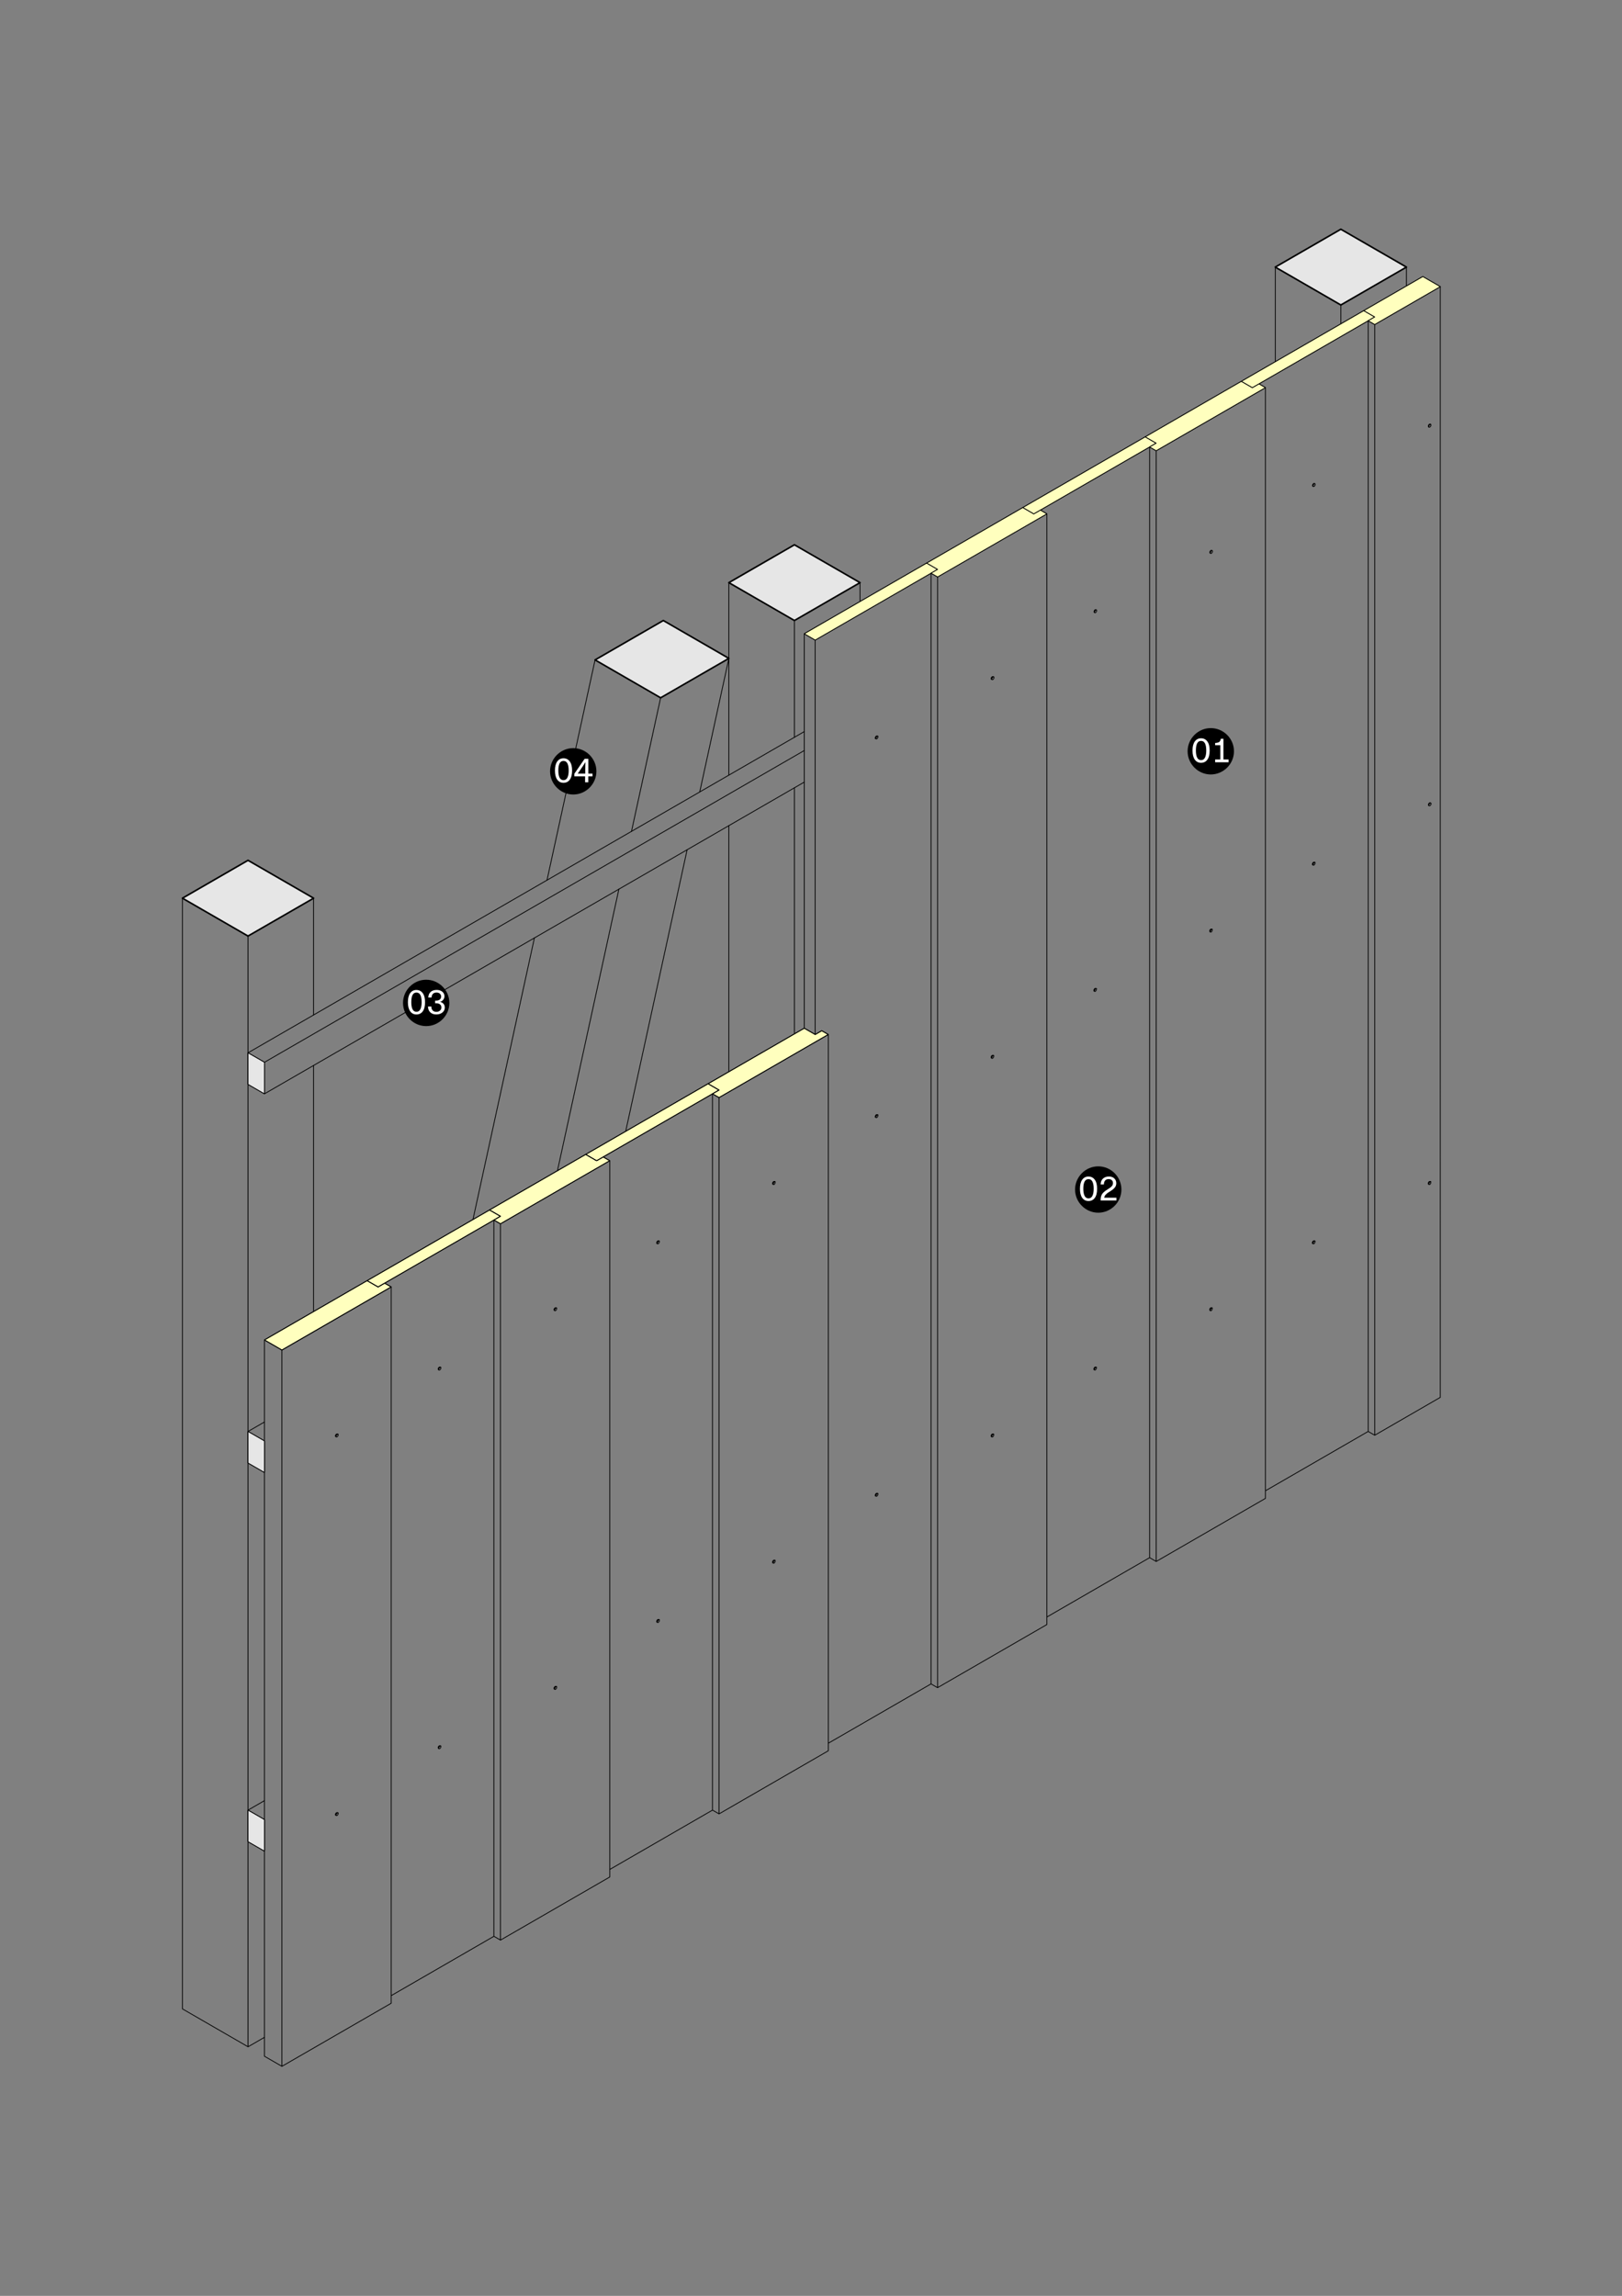 <?xml version="1.0" encoding="UTF-8"?>
<svg xmlns="http://www.w3.org/2000/svg" xmlns:xlink="http://www.w3.org/1999/xlink" id="Ebene_1" version="1.1" viewBox="0 0 595 842">
  <rect x="0" y="0" width="595" height="842" fill="#808080" stroke="none"/>
  <defs>
    <style>
      .st0, .st1, .st2 {
        fill: none;
      }

      .st3 {
        fill: #fff;
      }

      .st3, .st4, .st5, .st6 {
        fill-rule: evenodd;
      }

      .st4 {
        fill: #e6e6e6;
      }

      .st1 {
        stroke-width: .29px;
      }

      .st1, .st2 {
        stroke: #000;
        stroke-linecap: round;
        stroke-linejoin: round;
      }

      .st5 {
        fill: #ffffbe;
      }

      .st7 {
        clip-path: url(#clippath-1);
      }

      .st8 {
        clip-path: url(#clippath-2);
      }

      .st2 {
        stroke-width: .58px;
      }

      .st9 {
        clip-path: url(#clippath);
      }
    </style>
    <clipPath id="clippath">
      <rect class="st0" width="595" height="842"></rect>
    </clipPath>
    <clipPath id="clippath-1">
      <rect class="st0" width="595.2" height="841.68"></rect>
    </clipPath>
    <clipPath id="clippath-2">
      <rect class="st0" x="38.59" y="55.73" width="518.1" height="730.44"></rect>
    </clipPath>
  </defs>
  <g class="st9">
    <g class="st7">
      <polyline class="st5" points="97 491.42 103.41 495.12 143.5 471.98 141.09 470.59 138.69 471.98 134.68 469.67 97 491.42"></polyline>
      <polygon class="st1" points="97 491.42 103.41 495.12 143.5 471.98 141.09 470.59 138.69 471.98 134.68 469.67 97 491.42"></polygon>
      <polyline class="st5" points="134.68 469.67 179.58 443.74 183.59 446.06 138.69 471.98 134.68 469.67"></polyline>
      <polygon class="st1" points="134.68 469.67 179.58 443.74 183.59 446.06 138.69 471.98 134.68 469.67"></polygon>
      <polyline class="st5" points="179.58 443.74 214.86 423.37 218.86 425.69 221.27 424.3 223.68 425.69 183.59 448.83 181.18 447.45 183.59 446.06 179.58 443.74"></polyline>
      <polygon class="st1" points="179.58 443.74 214.86 423.37 218.86 425.69 221.27 424.3 223.68 425.69 183.59 448.83 181.18 447.45 183.59 446.06 179.58 443.74"></polygon>
      <polyline class="st5" points="214.86 423.37 259.75 397.45 263.76 399.77 218.86 425.69 214.86 423.37"></polyline>
      <polygon class="st1" points="214.86 423.37 259.75 397.45 263.76 399.77 218.86 425.69 214.86 423.37"></polygon>
      <polyline class="st5" points="259.75 397.45 295.03 377.09 299.04 379.4 301.45 378.01 303.85 379.4 263.76 402.54 261.36 401.16 263.76 399.77 259.75 397.45"></polyline>
      <polygon class="st1" points="259.75 397.45 295.03 377.09 299.04 379.4 301.45 378.01 303.85 379.4 263.76 402.54 261.36 401.16 263.76 399.77 259.75 397.45"></polygon>
      <g class="st8">
        <path class="st1" d="M524.76,294.53h.01s.01,0,.01,0h.01s.01.01.01.01M524.69,155.65h.02s.02,0,.02,0h.01s.01,0,.01,0h.01s.01,0,.01,0h.01s.01.01.01.01h.01M524.18,156.59h0s0-.03,0-.03v-.02s-.01-.02-.01-.02v-.02s0-.02,0-.02v-.02s0-.02,0-.02v-.02s0-.02,0-.02v-.02s0-.02,0-.02v-.04s0-.02,0-.02v-.02s0-.02,0-.02v-.02s.01-.02.01-.02v-.02s.01-.02.01-.02v-.02s.02-.02.02-.02v-.02s.02-.02.02-.02v-.02s.02-.02.02-.02v-.02s.02-.02.02-.02v-.02s.03-.02.03-.02v-.02s.03-.02.03-.02v-.02s.03-.02.03-.02v-.02s.03-.02.03-.02l.02-.02v-.02s.03-.02.03-.02l.02-.02h.02s.02-.03.02-.03h.02s.02-.03.02-.03h.02s.02-.02.02-.02h.02s.02-.02.02-.02h.02s.02-.01.02-.01h.02s.02-.01.02-.01h.02s.02,0,.02,0h.01s-.01,0-.01,0h-.02s-.02,0-.02,0h-.02s-.02.01-.02.01h-.02s-.02.01-.02.01h-.02s-.02.02-.02.02h-.02s-.02.02-.02.02h-.02s-.02.03-.02.03h-.02s-.02.03-.02.03l-.02.02-.02.02v.02s-.03.02-.03.02l-.02.02v.02s-.03.02-.03.02v.02s-.03.02-.03.02v.02s-.03.02-.03.02v.02s-.03.02-.03.02v.02s-.02.02-.02.02v.02s-.02.02-.02.02v.02s-.02.02-.02.02v.02s-.01.02-.01.02v.02s-.01.02-.01.02v.02s0,.02,0,.02v.02s0,.02,0,.02v.02s0,.02,0,.02v.02s0,.02,0,.02v.04s0,.02,0,.02v.02s0,.02,0,.02v.02s.01.02.01.02v.02s.01.01.01.01h0s0,.03,0,.03h0s0,.02,0,.02h0s.01.02.01.02h0s.01.02.01.02"></path>
        <path class="st1" d="M524.21,295.49h0s0-.02,0-.02h0s0-.03,0-.03h0s0-.03,0-.03v-.02s-.01-.02-.01-.02v-.02s0-.02,0-.02v-.02s0-.02,0-.02v-.04s0-.02,0-.02v-.04s0-.02,0-.02v-.02s0-.02,0-.02v-.02s.01-.02.01-.02v-.02s.01-.02.01-.02v-.02s.02-.02.02-.02v-.02s.02-.02.02-.02v-.02s.02-.02.02-.02v-.02s.02-.02.02-.02v-.02s.03-.02.03-.02v-.02s.03-.02.03-.02v-.02s.03-.02.03-.02v-.02s.03-.02.03-.02l.02-.02v-.02s.03-.02.03-.02h.02s.02-.03.02-.03h.02s.02-.03.02-.03h.02s.02-.02.02-.02h.02s.02-.02.02-.02h.02s.02-.02.02-.02h.02s.02-.01.02-.01h.02s.02,0,.02,0h.02s.01,0,.01,0h.06s.01,0,.01,0h-.01s-.01,0-.01,0h-.06s-.02,0-.02,0h-.02s-.02,0-.02,0h-.02s-.02.01-.02.01h-.02s-.02.02-.02.02h-.02s-.02.02-.02.02h-.02s-.02.02-.02.02h-.02s-.02.03-.02.03h-.02s-.02.03-.02.03l-.02.02v.02s-.03.02-.03.02l-.02.02v.02s-.03.02-.03.02v.02s-.03.02-.03.02v.02s-.03.02-.03.02v.02s-.03.02-.03.02v.02s-.02.02-.02.02v.02s-.02.02-.02.02v.02s-.02.02-.02.02v.02s-.01.02-.01.02v.02s-.01.02-.01.02v.02s0,.02,0,.02v.02s0,.02,0,.02v.02s0,.02,0,.02v.02s0,.02,0,.02v.04s0,.02,0,.02v.02s0,.02,0,.02v.02s.01.02.01.02h0s0,.03,0,.03h0s0,.03,0,.03h0s0,.02,0,.02h0s.01.02.01.02h0s.01.02.01.02M524.13,434.14v.02s0,.02,0,.02v.02s0,.02,0,.02v.02s0,.02,0,.02v.02s.01.02.01.02h0s0,.03,0,.03h0s0,.03,0,.03h0s0,.02,0,.02h0s.01.02.01.02h0s.01.02.01.02h.01s.01.01.01.01h.01s.01,0,.01,0h.01s.01,0,.01,0h.01s.02,0,.02,0h.02s.01,0,.01,0h.02s.02,0,.02,0h.02s.02,0,.02,0h.02s.02-.01.02-.01h.02s.02-.02.02-.02h.02s.02-.02.02-.02h.02s.02-.03.02-.03h.02s.02-.03.02-.03h.02s.02-.03.02-.03v-.02s.03-.02.03-.02l.02-.02v-.02s.03-.02.03-.02v-.02s.03-.02.03-.02v-.02s.03-.02.03-.02v-.02s.03-.02.03-.02v-.02s.02-.02.02-.02v-.02s.02-.02.02-.02v-.02s.02-.02.02-.02v-.02s.01-.02.01-.02v-.02s.01-.02.01-.02v-.02s0-.02,0-.02v-.02s0-.02,0-.02v-.02s0-.02,0-.02v-.02s0-.02,0-.02v-.04s0-.02,0-.02v-.02s0-.02,0-.02v-.02s-.01-.01-.01-.01v-.02s-.01-.01-.01-.01h0s0-.03,0-.03h0s0-.02,0-.02h0s-.01-.02-.01-.02h0s-.01-.01-.01-.01h-.01s-.01-.01-.01-.01h-.01s-.01,0-.01,0h-.01s-.01,0-.01,0h-.06s-.02,0-.02,0h-.02s-.02,0-.02,0h-.02s-.02.01-.02.01h-.02s-.02.02-.02.02h-.02s-.02.02-.02.02h-.02s-.02.02-.02.02h-.02s-.02.03-.02.03h-.02s-.02.03-.02.03l-.02.02v.02s-.03.02-.03.02l-.02.02v.02s-.03.02-.03.02v.02s-.03.02-.03.02v.02s-.03.02-.03.02v.02s-.03.02-.03.02v.02s-.02.02-.02.02v.02s-.02.02-.02.02v.02s-.02.02-.02.02v.02s-.01.02-.01.02v.02s-.01.02-.01.02v.02s0,.02,0,.02v.02s0,.02,0,.02v.02s0,.02,0,.02v.02M524.05,434.28l.2.12h-.01s0-.02,0-.02h-.01s0-.02,0-.02h0s0-.02,0-.02h0s0-.03,0-.03h0s0-.03,0-.03v-.02s-.01-.02-.01-.02v-.02s0-.02,0-.02v-.02s0-.02,0-.02v-.04s0-.02,0-.02v-.04s0-.02,0-.02v-.02s0-.02,0-.02v-.02s.01-.02.01-.02v-.02s.01-.02.01-.02v-.02s.02-.02.02-.02v-.02s.02-.02.02-.02v-.02s.02-.02.02-.02v-.02s.02-.02.02-.02v-.02s.03-.02.03-.02v-.02s.03-.02.03-.02v-.02s.03-.02.03-.02v-.02s.03-.02.03-.02l.02-.02v-.02s.03-.02.03-.02h.02s.02-.03.02-.03h.02s.02-.03.02-.03h.02s.02-.02.02-.02h.02s.02-.02.02-.02h.02s.02-.02.02-.02h.02s.02-.01.02-.01h.02s.02,0,.02,0h.02s.01,0,.01,0h.06s.01,0,.01,0h.01s.01,0,.01,0h.01s.01.01.01.01l-.2-.12M523.98,156.47h0s0-.03,0-.03v-.02s-.01-.02-.01-.02v-.02s0-.02,0-.02v-.02s0-.02,0-.02v-.04s0-.02,0-.02v-.04s0-.02,0-.02v-.02s0-.02,0-.02v-.02s0-.02,0-.02v-.02s.01-.02.01-.02v-.02s.01-.02.01-.02v-.02s.02-.02.02-.02v-.02s.02-.02.02-.02v-.02s.02-.02.02-.02v-.02s.02-.02.02-.02v-.02s.03-.02.03-.02v-.02s.03-.02.03-.02v-.02s.03-.02.03-.02v-.02s.03-.02.03-.02l.02-.02.02-.02.02-.02h.02s.02-.03.02-.03h.02s.02-.03.02-.03h.02s.02-.02.02-.02h.02s.02-.02.02-.02h.02s.02-.01.02-.01h.02s.02-.01.02-.01h.02s.02,0,.02,0h.02s-.02,0-.02,0h-.02s-.02,0-.02,0h-.02s-.02.01-.02.01h-.02s-.02.01-.02.01h-.02s-.02.02-.02.02h-.02s-.02.02-.02.02h-.02s-.02.03-.02.03h-.02s-.02.03-.02.03l-.02.02-.02.02-.02.02-.02.02v.02s-.03.02-.03.02v.02s-.03.02-.03.02v.02s-.03.02-.03.02v.02s-.03.02-.03.02v.02s-.02.02-.02.02v.02s-.02.02-.02.02v.02s-.02.02-.02.02v.02s-.01.02-.01.02v.02s-.01.02-.01.02v.02s0,.02,0,.02v.02s0,.02,0,.02v.02s0,.02,0,.02v.02s0,.02,0,.02v.04s0,.02,0,.02v.02s0,.02,0,.02v.02s0,.02,0,.02v.02s.01.02.01.02h0s0,.03,0,.03h0s0,.02,0,.02h0s0,.02,0,.02h.01s.01.02.01.02h.01s.2.12.2.12h.01s.01.01.01.01h.01s.01,0,.01,0h.01s.01,0,.01,0h.01s.02,0,.02,0h.02s.01,0,.01,0h.02s.02,0,.02,0h.02s.02-.01.02-.01h.02s.02-.01.02-.01h.02s.02-.02.02-.02h.02s.02-.02.02-.02h.02s.02-.03.02-.03h.02s.02-.03.02-.03l.02-.02.02-.02v-.02s.03-.02.03-.02l.02-.02v-.02s.03-.02.03-.02v-.02s.03-.02.03-.02v-.02s.03-.02.03-.02v-.02s.03-.02.03-.02v-.02s.02-.02.02-.02v-.02s.02-.02.02-.02v-.02s.02-.02.02-.02v-.02s.01-.02.01-.02v-.02s.01-.02.01-.02v-.02s0-.02,0-.02v-.02s0-.02,0-.02v-.02s0-.02,0-.02v-.02s0-.02,0-.02v-.04s0-.02,0-.02v-.02s0-.02,0-.02v-.02s-.01-.02-.01-.02v-.02s-.01-.01-.01-.01h0s0-.03,0-.03h0s0-.02,0-.02h0s-.01-.02-.01-.02h0s-.01-.02-.01-.02l-.2-.12h-.01s-.01-.01-.01-.01h-.01s-.01,0-.01,0h-.01s-.02,0-.02,0h-.01s-.01,0-.01,0h-.02M524.01,295.38h0s0-.02,0-.02h0s0-.03,0-.03h0s0-.03,0-.03v-.02s0-.02,0-.02v-.02s0-.02,0-.02v-.02s0-.02,0-.02v-.02s0-.02,0-.02v-.04s0-.02,0-.02v-.02s0-.02,0-.02v-.02s0-.02,0-.02v-.02s.01-.02.01-.02v-.02s.01-.02.01-.02v-.02s.02-.02.02-.02v-.02s.02-.02.02-.02v-.02s.02-.02.02-.02v-.02s.02-.02.02-.02v-.02s.03-.02.03-.02v-.02s.03-.02.03-.02v-.02s.03-.02.03-.02v-.02s.03-.02.03-.02l.02-.02.02-.02h.02s.02-.03.02-.03h.02s.02-.03.02-.03h.02s.02-.02.02-.02h.02s.02-.02.02-.02h.02s.02-.02.02-.02h.02s.02-.01.02-.01h.02s.02,0,.02,0h.02s.02,0,.02,0h.02s.01,0,.01,0h.01s.02,0,.02,0h.01s-.01,0-.01,0h-.03s-.01,0-.01,0h-.02s-.02,0-.02,0h-.02s-.02,0-.02,0h-.02s-.02,0-.02,0h-.02s-.02.01-.02.01h-.02s-.02.02-.02.02h-.02s-.02.02-.02.02h-.02s-.02.03-.02.03h-.02s-.02.03-.02.03h-.02s-.02.03-.02.03l-.02.02-.02.02v.02s-.03.02-.03.02v.02s-.03.02-.03.02v.02s-.03.02-.03.02v.02s-.03.02-.03.02v.02s-.02.02-.02.02v.02s-.02.02-.02.02v.02s-.02.02-.02.02v.02s-.01.02-.01.02v.02s-.01.02-.01.02v.02s0,.02,0,.02v.02s0,.02,0,.02v.02s0,.02,0,.02v.02s0,.02,0,.02v.04s0,.02,0,.02v.02s0,.02,0,.02v.02s0,.02,0,.02v.02s.01.01.01.01h0s0,.03,0,.03h0s0,.02,0,.02h0s0,.02,0,.02h.01s.01.02.01.02h.01s.2.12.2.12h.01s.01.01.01.01h.01s.01,0,.01,0h.01s.01,0,.01,0h.01s.02,0,.02,0h.02s.01,0,.01,0h.02s.02,0,.02,0h.02s.02,0,.02,0h.02s.02-.01.02-.01h.02s.02-.02.02-.02h.02s.02-.02.02-.02h.02s.02-.03.02-.03h.02s.02-.03.02-.03l.02-.02.02-.02v-.02s.03-.02.03-.02l.02-.02v-.02s.03-.02.03-.02v-.02s.03-.02.03-.02v-.02s.03-.02.03-.02v-.02s.03-.02.03-.02v-.02s.02-.02.02-.02v-.02s.02-.02.02-.02v-.02s.02-.02.02-.02v-.02s.01-.02.01-.02v-.02s.01-.02.01-.02v-.02s0-.02,0-.02v-.02s0-.02,0-.02v-.02s0-.02,0-.02v-.02s0-.02,0-.02v-.04s0-.02,0-.02v-.02s0-.02,0-.02v-.02s-.01-.01-.01-.01v-.02s-.01-.01-.01-.01h0s0-.03,0-.03h0s0-.02,0-.02h0s-.01-.02-.01-.02h0s-.01-.01-.01-.01l-.2-.12h-.01s-.01-.01-.01-.01h-.01s-.01,0-.01,0M523.93,434.02v-.04s0-.02,0-.02v-.02s0-.02,0-.02v-.02s0-.02,0-.02v-.02s.01-.02.01-.02v-.02s.01-.02.01-.02v-.02s.02-.02.02-.02v-.02s.02-.02.02-.02v-.02s.02-.02.02-.02v-.02s.02-.02.02-.02v-.02s.03-.02.03-.02v-.02s.03-.02.03-.02v-.02s.03-.02.03-.02v-.02s.03-.02.03-.02l.02-.02.02-.02h.02s.02-.03.02-.03h.02s.02-.03.02-.03h.02s.02-.02.02-.02h.02s.02-.02.02-.02h.02s.02-.02.02-.02h.02s.02-.01.02-.01h.02s.02,0,.02,0h.02s.02,0,.02,0h.02s.01,0,.01,0h.01s.02,0,.02,0h.01s.01,0,.01,0h.01s.01.01.01.01h.01s-.01,0-.01,0h-.01s-.01-.01-.01-.01h-.01s-.01,0-.01,0h-.03s-.01,0-.01,0h-.02s-.02,0-.02,0h-.02s-.02,0-.02,0h-.02s-.02,0-.02,0h-.02s-.02.01-.02.01h-.02s-.02.02-.02.02h-.02s-.02.02-.02.02h-.02s-.02.03-.02.03h-.02s-.02.03-.02.03h-.02s-.02.03-.02.03l-.02.02-.02.02v.02s-.03.02-.03.02v.02s-.03.02-.03.02v.02s-.03.02-.03.02v.02s-.03.02-.03.02v.02s-.02.02-.02.02v.02s-.02.02-.02.02v.02s-.02.02-.02.02v.02s-.01.02-.01.02v.02s-.01.02-.01.02v.02s0,.02,0,.02v.02s0,.02,0,.02v.02s0,.02,0,.02v.02s0,.02,0,.02v.04s0,.02,0,.02v.02s0,.02,0,.02v.02s0,.02,0,.02v.02s.01.01.01.01h0s0,.03,0,.03h0s0,.02,0,.02h0s0,.02,0,.02h.01s.01.02.01.02h.01s-.01,0-.01,0h-.01s-.01-.02-.01-.02h0s0-.02,0-.02h0s0-.02,0-.02h0s0-.03,0-.03h0s0-.03,0-.03v-.02s0-.02,0-.02v-.02s0-.02,0-.02v-.04s0-.02,0-.02M482.2,177.41h.02s.01,0,.01,0h.01s.02,0,.02,0h.01s.01,0,.01,0h.01s.01.01.01.01h.01M481.69,178.36h0s0-.03,0-.03h0s0-.03,0-.03v-.02s0-.02,0-.02v-.02s0-.02,0-.02v-.02s0-.02,0-.02v-.02s0-.02,0-.02v-.04s0-.02,0-.02v-.02s0-.02,0-.02v-.02s0-.02,0-.02v-.02s.01-.02.01-.02v-.02s.01-.02.01-.02v-.02s.02-.02.02-.02v-.02s.02-.02.02-.02v-.02s.02-.02.02-.02v-.02s.02-.02.02-.02v-.02s.03-.02.03-.02v-.02s.03-.02.03-.02v-.02s.03-.02.03-.02v-.02s.03-.02.03-.02l.02-.02.02-.02.02-.02h.02s.02-.03.02-.03h.02s.02-.03.02-.03h.02s.02-.02.02-.02h.02s.02-.02.02-.02h.02s.02-.01.02-.01h.02s.02-.01.02-.01h.02s.02,0,.02,0h.02s-.02,0-.02,0h-.02s-.02,0-.02,0h-.02s-.02.01-.02.01h-.02s-.02.01-.02.01h-.02s-.02.02-.02.02h-.02s-.02.02-.02.02h-.02s-.02.03-.02.03h-.02s-.02.03-.02.03l-.02.02-.02.02-.02.02-.02.02v.02s-.03.02-.03.02v.02s-.03.02-.03.02v.02s-.03.02-.03.02v.02s-.03.02-.03.02v.02s-.02.02-.02.02v.02s-.02.02-.02.02v.02s-.02.02-.02.02v.02s-.01.02-.01.02v.02s-.01.02-.01.02v.02s0,.02,0,.02v.02s0,.02,0,.02v.02s0,.02,0,.02v.02s0,.02,0,.02v.04s0,.02,0,.02v.02s0,.02,0,.02v.02s0,.02,0,.02v.02s.01.02.01.02h0s0,.03,0,.03h0s0,.02,0,.02h0s0,.02,0,.02h.01s.01.02.01.02h.01M481.64,317.03v.04s0,.02,0,.02v.02s0,.02,0,.02v.02s0,.02,0,.02v.02s.01.01.01.01h0s0,.03,0,.03h0s0,.02,0,.02h0s0,.02,0,.02h.01s.01.02.01.02h.01s.01.01.01.01h.01s.01,0,.01,0h.01s.01,0,.01,0h.03s.01,0,.01,0h.02s.02,0,.02,0h.02s.02,0,.02,0h.02s.02,0,.02,0h.02s.02-.01.02-.01h.02s.02-.02.02-.02h.02s.02-.02.02-.02h.02s.02-.03.02-.03h.02s.02-.03.02-.03l.02-.02.02-.02h.02s.02-.03.02-.03v-.02s.03-.02.03-.02l.02-.02v-.02s.03-.02.03-.02v-.02s.03-.02.03-.02v-.02s.02-.02.02-.02v-.02s.02-.02.02-.02v-.02s.02-.02.02-.02v-.02s.02-.02.02-.02v-.02s.01-.02.01-.02v-.02s.01-.02.01-.02v-.02s0-.02,0-.02v-.02s0-.02,0-.02v-.04s0-.02,0-.02v-.04s0-.02,0-.02v-.02s0-.02,0-.02v-.02s0-.02,0-.02h0s0-.03,0-.03h0s0-.03,0-.03h0s0-.03,0-.03h0s-.01-.02-.01-.02h0s-.01-.02-.01-.02h-.01s-.01-.01-.01-.01h-.01s-.01,0-.01,0h-.01s-.01,0-.01,0h-.02s-.01,0-.01,0h-.05s-.02,0-.02,0h-.02s-.02,0-.02,0h-.02s-.02.01-.02.01h-.02s-.02.02-.02.02h-.02s-.02.02-.02.02h-.02s-.02.02-.02.02h-.02s-.02.03-.02.03h-.02s-.02.03-.02.03l-.02.02-.02.02-.02.02v.02s-.03.02-.03.02v.02s-.03.02-.03.02v.02s-.03.02-.03.02v.02s-.03.02-.03.02v.02s-.02.02-.02.02v.02s-.02.02-.02.02v.02s-.02.02-.02.02v.02s-.01.02-.01.02v.02s-.01.02-.01.02v.02s0,.02,0,.02v.02s0,.02,0,.02v.02s0,.02,0,.02v.02s0,.02,0,.02M481.64,455.89v.04s0,.02,0,.02v.02s0,.02,0,.02v.02s0,.02,0,.02v.02s.01.01.01.01h0s0,.03,0,.03h0s0,.02,0,.02h0s0,.02,0,.02h.01s.01.02.01.02h.01s.01.01.01.01h.01s.01,0,.01,0h.01s.01,0,.01,0h.03s.01,0,.01,0h.02s.02,0,.02,0h.02s.02,0,.02,0h.02s.02,0,.02,0h.02s.02-.01.02-.01h.02s.02-.02.02-.02h.02s.02-.02.02-.02h.02s.02-.03.02-.03h.02s.02-.03.02-.03l.02-.02.02-.02.02-.02.02-.02v-.02s.03-.02.03-.02l.02-.02v-.02s.03-.02.03-.02v-.02s.03-.02.03-.02v-.02s.02-.02.02-.02v-.02s.02-.02.02-.02v-.02s.02-.02.02-.02v-.02s.02-.02.02-.02v-.02s.01-.02.01-.02v-.02s.01-.02.01-.02v-.02s0-.02,0-.02v-.02s0-.02,0-.02v-.04s0-.02,0-.02v-.04s0-.02,0-.02v-.02s0-.02,0-.02v-.02s0-.02,0-.02h0s0-.03,0-.03h0s0-.03,0-.03h0s0-.03,0-.03h0s-.01-.02-.01-.02h0s-.01-.02-.01-.02h-.01s-.01-.01-.01-.01h-.01s-.01-.01-.01-.01h-.01s-.01,0-.01,0h-.02s-.01,0-.01,0h-.05s-.02,0-.02,0h-.02s-.02,0-.02,0h-.02s-.02.01-.02.01h-.02s-.02.02-.02.02h-.02s-.02.02-.02.02h-.02s-.02.02-.02.02h-.02s-.02.03-.02.03h-.02s-.02.03-.02.03l-.02.02-.02.02-.02.02v.02s-.03.02-.03.02v.02s-.03.02-.03.02v.02s-.03.02-.03.02v.02s-.03.02-.03.02v.02s-.02.02-.02.02v.02s-.02.02-.02.02v.02s-.02.02-.02.02v.02s-.01.02-.01.02v.02s-.01.02-.01.02v.02s0,.02,0,.02v.02s0,.02,0,.02v.02s0,.02,0,.02v.02s0,.02,0,.02M481.56,317.17l.2.12h-.01s-.01-.02-.01-.02h-.01s0-.02,0-.02h0s0-.02,0-.02h0s0-.03,0-.03h0s0-.03,0-.03v-.02s0-.02,0-.02v-.02s0-.02,0-.02v-.02s0-.02,0-.02v-.02s0-.02,0-.02v-.04s0-.02,0-.02v-.02s0-.02,0-.02v-.02s0-.02,0-.02v-.02s.01-.02.01-.02v-.02s.01-.02.01-.02v-.02s.02-.02.02-.02v-.02s.02-.02.02-.02v-.02s.02-.02.02-.02v-.02s.02-.02.02-.02v-.02s.03-.02.03-.02v-.02s.03-.02.03-.02v-.02s.03-.02.03-.02v-.02s.03-.02.03-.02l.02-.02.02-.02h.02s.02-.03.02-.03h.02s.02-.03.02-.03h.02s.02-.02.02-.02h.02s.02-.02.02-.02h.02s.02-.02.02-.02h.02s.02-.01.02-.01h.02s.02,0,.02,0h.02s.02,0,.02,0h.06s.01,0,.01,0h.01s.01,0,.01,0h.01s.01.01.01.01l-.2-.12M481.56,456.04l.2.12h-.01s-.01-.02-.01-.02h-.01s0-.02,0-.02h0s0-.02,0-.02h0s0-.03,0-.03h0s0-.03,0-.03v-.02s0-.02,0-.02v-.02s0-.02,0-.02v-.02s0-.02,0-.02v-.02s0-.02,0-.02v-.04s0-.02,0-.02v-.02s0-.02,0-.02v-.02s0-.02,0-.02v-.02s.01-.02.01-.02v-.02s.01-.02.01-.02v-.02s.02-.02.02-.02v-.02s.02-.02.02-.02v-.02s.02-.02.02-.02v-.02s.02-.02.02-.02v-.02s.03-.02.03-.02v-.02s.03-.02.03-.02v-.02s.03-.02.03-.02v-.02s.03-.02.03-.02l.02-.02.02-.02h.02s.02-.03.02-.03h.02s.02-.03.02-.03h.02s.02-.02.02-.02h.02s.02-.02.02-.02h.02s.02-.02.02-.02h.02s.02-.01.02-.01h.02s.02,0,.02,0h.02s.02,0,.02,0h.06s.01,0,.01,0h.01s.01,0,.01,0h.01s.01.01.01.01l-.2-.12M481.5,178.24h0s0-.03,0-.03h0s0-.03,0-.03v-.02s0-.02,0-.02v-.02s0-.02,0-.02v-.02s0-.02,0-.02v-.04s0-.02,0-.02v-.04s0-.02,0-.02v-.02s0-.02,0-.02v-.02s0-.02,0-.02v-.02s.01-.02.01-.02v-.02s.02-.02.02-.02v-.02s.02-.02.02-.02v-.02s.02-.02.02-.02v-.02s.02-.02.02-.02v-.02s.03-.02.03-.02v-.02s.03-.02.03-.02v-.02s.03-.02.03-.02v-.02s.03-.02.03-.02l.02-.02v-.02s.03-.02.03-.02l.02-.02h.02s.02-.03.02-.03h.02s.02-.03.02-.03h.02s.02-.02.02-.02h.02s.02-.02.02-.02h.02s.02-.01.02-.01h.02s.02-.01.02-.01h.02s.02,0,.02,0h.01s-.01,0-.01,0h-.02s-.02,0-.02,0h-.02s-.02.01-.02.01h-.02s-.02.01-.02.01h-.02s-.02.02-.02.02h-.02s-.02.02-.02.02h-.02s-.02.03-.02.03h-.02s-.02.03-.02.03l-.02.02-.02.02v.02s-.03.02-.03.02l-.02.02v.02s-.03.02-.03.02v.02s-.03.02-.03.02v.02s-.03.02-.03.02v.02s-.03.02-.03.02v.02s-.02.02-.02.02v.02s-.02.02-.02.02v.02s-.02.02-.02.02v.02s-.01.02-.01.02v.02s-.01.02-.01.02v.02s0,.02,0,.02v.02s0,.02,0,.02v.02s0,.02,0,.02v.02s0,.02,0,.02v.04s0,.02,0,.02v.02s0,.02,0,.02v.02s0,.02,0,.02v.02s.01.01.01.01h0s0,.03,0,.03h0s0,.02,0,.02h0s.01.02.01.02h0s.01.02.01.02l.2.12h.01s.01.01.01.01h.01s.01,0,.01,0h.01s.01,0,.01,0h.02s.01,0,.01,0h.02s.02,0,.02,0h.02s.02,0,.02,0h.02s.02-.01.02-.01h.02s.02-.01.02-.01h.02s.02-.02.02-.02h.02s.02-.02.02-.02h.02s.02-.03.02-.03h.02s.02-.03.02-.03l.02-.02.02-.02.02-.02.02-.02v-.02s.03-.02.03-.02l.02-.02v-.02s.03-.02.03-.02v-.02s.03-.02.03-.02v-.02s.02-.02.02-.02v-.02s.02-.02.02-.02v-.02s.02-.02.02-.02v-.02s.02-.02.02-.02v-.02s.01-.02.01-.02v-.02s.01-.02.01-.02v-.02s0-.02,0-.02v-.02s0-.02,0-.02v-.04s0-.02,0-.02v-.04s0-.02,0-.02v-.02s0-.02,0-.02v-.02s0-.02,0-.02v-.02s-.01-.02-.01-.02h0s0-.03,0-.03h0s0-.02,0-.02h0s-.01-.02-.01-.02h0s-.01-.02-.01-.02h-.01s-.2-.12-.2-.12h-.01s-.01-.01-.01-.01h-.01s-.01,0-.01,0h-.01s-.01,0-.01,0h-.01s-.02,0-.02,0h-.02M481.44,316.91v-.02s0-.02,0-.02v-.02s0-.02,0-.02v-.02s0-.02,0-.02v-.02s0-.02,0-.02v-.02s.01-.02.01-.02v-.02s.02-.02.02-.02v-.02s.02-.02.02-.02v-.02s.02-.02.02-.02v-.02s.02-.02.02-.02v-.02s.03-.02.03-.02v-.02s.03-.02.03-.02v-.02s.03-.02.03-.02v-.02s.03-.02.03-.02l.02-.02v-.02s.03-.02.03-.02h.02s.02-.03.02-.03h.02s.02-.03.02-.03h.02s.02-.02.02-.02h.02s.02-.02.02-.02h.02s.02-.02.02-.02h.02s.02-.01.02-.01h.02s.02,0,.02,0h.02s.01,0,.01,0h.02s.02,0,.02,0h.01s.01,0,.01,0h.01s.01,0,.01,0h.01s.01.01.01.01h.01s-.01,0-.01,0h-.01s-.01-.01-.01-.01h-.01s-.01,0-.01,0h-.01s-.01,0-.01,0h-.03s-.01,0-.01,0h-.02s-.02,0-.02,0h-.02s-.02,0-.02,0h-.02s-.02.01-.02.01h-.02s-.02.02-.02.02h-.02s-.02.02-.02.02h-.02s-.02.03-.02.03h-.02s-.02.03-.02.03h-.02s-.02.03-.02.03v.02s-.03.02-.03.02l-.02.02v.02s-.03.02-.03.02v.02s-.03.02-.03.02v.02s-.03.02-.03.02v.02s-.03.02-.03.02v.02s-.02.02-.02.02v.02s-.02.02-.02.02v.02s-.02.02-.02.02v.02s-.01.02-.01.02v.02s-.01.02-.01.02v.02s0,.02,0,.02v.02s0,.02,0,.02v.02s0,.02,0,.02v.02s0,.02,0,.02v.04s0,.02,0,.02v.02s0,.02,0,.02v.02s0,.02,0,.02h0s0,.03,0,.03h0s0,.03,0,.03h0s0,.02,0,.02h0s.01.02.01.02h0s.01.02.01.02h-.01s0-.02,0-.02h-.01s0-.02,0-.02h0s0-.02,0-.02h0s0-.03,0-.03h0s0-.03,0-.03v-.02s0-.02,0-.02v-.02s0-.02,0-.02v-.02s0-.02,0-.02v-.04M481.44,455.78v-.02s0-.02,0-.02v-.02s0-.02,0-.02v-.02s0-.02,0-.02v-.02s0-.02,0-.02v-.02s.01-.02.01-.02v-.02s.02-.02.02-.02v-.02s.02-.02.02-.02v-.02s.02-.02.02-.02v-.02s.02-.02.02-.02v-.02s.03-.02.03-.02v-.02s.03-.02.03-.02v-.02s.03-.02.03-.02v-.02s.03-.02.03-.02l.02-.02v-.02s.03-.02.03-.02h.02s.02-.03.02-.03h.02s.02-.03.02-.03h.02s.02-.02.02-.02h.02s.02-.02.02-.02h.02s.02-.02.02-.02h.02s.02-.01.02-.01h.02s.02,0,.02,0h.02s.01,0,.01,0h.02s.02,0,.02,0h.01s.01,0,.01,0h.01s.01,0,.01,0h.01s.01.01.01.01h.01s-.01,0-.01,0h-.01s-.01-.01-.01-.01h-.01s-.01,0-.01,0h-.03s-.02,0-.02,0h-.02s-.01,0-.01,0h-.02s-.02,0-.02,0h-.02s-.02,0-.02,0h-.02s-.02.01-.02.01h-.02s-.02.02-.02.02h-.02s-.02.02-.02.02h-.02s-.02.03-.02.03h-.02s-.02.03-.02.03h-.02s-.02.03-.02.03v.02s-.03.02-.03.02l-.02.02v.02s-.03.02-.03.02v.02s-.03.02-.03.02v.02s-.03.02-.03.02v.02s-.03.02-.03.02v.02s-.02.02-.02.02v.02s-.02.02-.02.02v.02s-.02.02-.02.02v.02s-.01.02-.01.02v.02s-.01.02-.01.02v.02s0,.02,0,.02v.02s0,.02,0,.02v.02s0,.02,0,.02v.02s0,.02,0,.02v.04s0,.02,0,.02v.02s0,.02,0,.02v.02s0,.02,0,.02h0s0,.03,0,.03h0s0,.03,0,.03h0s0,.02,0,.02h0s.01.02.01.02h0s.01.02.01.02h-.01s0-.02,0-.02h-.01s0-.02,0-.02h0s0-.02,0-.02h0s0-.03,0-.03h0s0-.03,0-.03v-.02s0-.02,0-.02v-.02s0-.02,0-.02v-.02s0-.02,0-.02v-.04M444.53,201.94h.02s.01,0,.01,0h.02s.01,0,.01,0h.01s.01,0,.01,0h.01s.01.01.01.01M444.03,202.91h0s0-.02,0-.02h0s0-.03,0-.03h0s0-.03,0-.03v-.02s0-.02,0-.02v-.02s0-.02,0-.02v-.02s0-.02,0-.02v-.1s0-.02,0-.02v-.02s0-.02,0-.02v-.02s0-.02,0-.02v-.02s.01-.02.01-.02v-.02s.02-.02.02-.02v-.02s.02-.02.02-.02v-.02s.02-.02.02-.02v-.02s.02-.02.02-.02v-.02s.02-.02.02-.02v-.02s.03-.02.03-.02v-.02s.03-.02.03-.02l.02-.02v-.02s.03-.02.03-.02l.02-.02.02-.02.02-.02h.02s.02-.03.02-.03h.02s.02-.03.02-.03h.02s.02-.02.02-.02h.02s.02-.02.02-.02h.02s.02-.01.02-.01h.02s.02-.01.02-.01h.02s.02,0,.02,0h.02s.01,0,.01,0h-.01s-.02,0-.02,0h-.02s-.02,0-.02,0h-.02s-.02.01-.02.01h-.02s-.02.01-.02.01h-.02s-.02.02-.02.02h-.02s-.02.02-.02.02h-.02s-.02.03-.02.03h-.02s-.02.03-.02.03l-.02.02-.02.02-.02.02-.02.02v.02s-.03.02-.03.02v.02s-.03.02-.03.02v.02s-.03.02-.03.02v.02s-.02.02-.02.02v.02s-.02.02-.02.02v.02s-.02.02-.02.02v.02s-.02.02-.02.02v.02s-.02.02-.02.02v.02s-.01.02-.01.02v.02s0,.02,0,.02v.02s0,.02,0,.02v.02s0,.02,0,.02v.1s0,.02,0,.02v.02s0,.02,0,.02v.02s0,.02,0,.02v.02s.01.01.01.01h0s0,.03,0,.03h0s0,.02,0,.02h0s.01.02.01.02h.01s.01.02.01.02M443.96,341.56v.06s0,.02,0,.02v.02s0,.02,0,.02h0s0,.03,0,.03h0s0,.03,0,.03h0s0,.03,0,.03h0s0,.02,0,.02h0s.01.02.01.02h.01s.01.02.01.02h.01s.01.01.01.01h.01s.01,0,.01,0h.01s.01,0,.01,0h.06s.02,0,.02,0h.02s.02,0,.02,0h.02s.02-.01.02-.01h.02s.02-.02.02-.02h.02s.02-.02.02-.02h.02s.02-.02.02-.02h.02s.02-.03.02-.03h.02s.02-.03.02-.03h.02s.02-.03.02-.03v-.02s.03-.02.03-.02v-.02s.03-.02.03-.02v-.02s.03-.02.03-.02v-.02s.03-.02.03-.02v-.02s.02-.02.02-.02v-.02s.02-.02.02-.02v-.02s.02-.02.02-.02v-.02s.02-.02.02-.02v-.02s.01-.02.01-.02v-.02s.01-.02.01-.02v-.02s0-.02,0-.02v-.02s0-.02,0-.02v-.02s0-.02,0-.02v-.06s0-.02,0-.02v-.02s0-.02,0-.02v-.02s0-.01,0-.01v-.02s-.01-.01-.01-.01h0s0-.03,0-.03h0s0-.02,0-.02h0s-.01-.02-.01-.02h0s-.01-.02-.01-.02h-.01s-.01-.01-.01-.01h-.01s-.01,0-.01,0h-.01s-.01,0-.01,0h-.02s-.01,0-.01,0h-.05s-.02,0-.02,0h-.02s-.02,0-.02,0h-.02s-.02.01-.02.01h-.02s-.02.02-.02.02h-.02s-.02.02-.02.02h-.02s-.02.02-.02.02h-.02s-.02.03-.02.03h-.02s-.02.03-.02.03h-.02s-.02.03-.02.03l-.02.02v.02s-.03.02-.03.02v.02s-.03.02-.03.02v.02s-.03.02-.03.02v.02s-.02.02-.02.02v.02s-.02.02-.02.02v.02s-.02.02-.02.02v.02s-.02.02-.02.02v.02s-.02.02-.02.02v.02s-.01.02-.01.02v.02s0,.02,0,.02v.02s0,.02,0,.02v.02s0,.02,0,.02v.04M443.96,480.43v.06s0,.02,0,.02v.02s0,.02,0,.02h0s0,.03,0,.03h0s0,.03,0,.03h0s0,.03,0,.03h0s0,.02,0,.02h0s.01.02.01.02h.01s.01.02.01.02h.01s.01.01.01.01h.01s.01,0,.01,0h.01s.01,0,.01,0h.06s.02,0,.02,0h.02s.02,0,.02,0h.02s.02-.01.02-.01h.02s.02-.02.02-.02h.02s.02-.02.02-.02h.02s.02-.02.02-.02h.02s.02-.03.02-.03h.02s.02-.03.02-.03h.02s.02-.03.02-.03v-.02s.03-.02.03-.02v-.02s.03-.02.03-.02v-.02s.03-.02.03-.02v-.02s.03-.02.03-.02v-.02s.02-.02.02-.02v-.02s.02-.02.02-.02v-.02s.02-.02.02-.02v-.02s.02-.02.02-.02v-.02s.01-.02.01-.02v-.02s.01-.02.01-.02v-.02s0-.02,0-.02v-.02s0-.02,0-.02v-.02s0-.02,0-.02v-.06s0-.02,0-.02v-.02s0-.02,0-.02v-.02s0-.01,0-.01v-.02s-.01-.01-.01-.01h0s0-.03,0-.03h0s0-.02,0-.02h0s-.01-.02-.01-.02h0s-.01-.02-.01-.02h-.01s-.01-.01-.01-.01h-.01s-.01,0-.01,0h-.01s-.01,0-.01,0h-.02s-.01,0-.01,0h-.05s-.02,0-.02,0h-.02s-.02,0-.02,0h-.02s-.02.01-.02.01h-.02s-.02.02-.02.02h-.02s-.02.02-.02.02h-.02s-.02.02-.02.02h-.02s-.02.03-.02.03h-.02s-.02.03-.02.03h-.02s-.02.03-.02.03l-.02.02v.02s-.03.02-.03.02v.02s-.03.02-.03.02v.02s-.03.02-.03.02v.02s-.02.02-.02.02v.02s-.02.02-.02.02v.02s-.02.02-.02.02v.02s-.02.02-.02.02v.02s-.02.02-.02.02v.02s-.01.02-.01.02v.02s0,.02,0,.02v.02s0,.02,0,.02v.02s0,.02,0,.02v.04M443.88,341.7l.2.12h-.01s-.01-.02-.01-.02h-.01s0-.02,0-.02h0s0-.02,0-.02h0s0-.03,0-.03h0s0-.03,0-.03v-.02s0-.01,0-.01v-.02s0-.02,0-.02v-.02s0-.02,0-.02v-.1s0-.02,0-.02v-.02s0-.02,0-.02v-.02s0-.02,0-.02v-.02s.01-.02.01-.02v-.02s.02-.02.02-.02v-.02s.02-.02.02-.02v-.02s.02-.02.02-.02v-.02s.02-.02.02-.02v-.02s.02-.02.02-.02v-.02s.03-.02.03-.02v-.02s.03-.02.03-.02l.02-.02v-.02s.03-.02.03-.02l.02-.02h.02s.02-.03.02-.03h.02s.02-.03.02-.03h.02s.02-.02.02-.02h.02s.02-.02.02-.02h.02s.02-.02.02-.02h.02s.02-.01.02-.01h.02s.02-.01.02-.01h.02s.02,0,.02,0h.02s.01,0,.01,0h.05s.01,0,.01,0h.01s.01,0,.01,0h.01s.01.01.01.01l-.2-.12M443.88,480.57l.2.12h-.01s-.01-.02-.01-.02h-.01s0-.02,0-.02h0s0-.02,0-.02h0s0-.03,0-.03h0s0-.03,0-.03v-.02s0-.01,0-.01v-.02s0-.02,0-.02v-.02s0-.02,0-.02v-.1s0-.02,0-.02v-.02s0-.02,0-.02v-.02s0-.02,0-.02v-.02s.01-.02.01-.02v-.02s.02-.02.02-.02v-.02s.02-.02.02-.02v-.02s.02-.02.02-.02v-.02s.02-.02.02-.02v-.02s.02-.02.02-.02v-.02s.03-.02.03-.02v-.02s.03-.02.03-.02l.02-.02v-.02s.03-.02.03-.02l.02-.02h.02s.02-.03.02-.03h.02s.02-.03.02-.03h.02s.02-.02.02-.02h.02s.02-.02.02-.02h.02s.02-.02.02-.02h.02s.02-.01.02-.01h.02s.02-.01.02-.01h.02s.02,0,.02,0h.02s.01,0,.01,0h.05s.01,0,.01,0h.01s.01,0,.01,0h.01s.01.01.01.01l-.2-.12M443.83,202.8h-.01s0-.02,0-.02h0s0-.03,0-.03h0s0-.03,0-.03v-.02s0-.02,0-.02v-.02s0-.02,0-.02v-.02s0-.02,0-.02v-.02s0-.02,0-.02v-.04s0-.02,0-.02v-.02s0-.02,0-.02v-.02s0-.02,0-.02v-.02s.01-.02.01-.02v-.02s.01-.02.01-.02v-.02s.02-.02.02-.02v-.02s.02-.02.02-.02v-.02s.02-.02.02-.02v-.02s.02-.02.02-.02v-.02s.03-.02.03-.02v-.02s.03-.02.03-.02v-.02s.03-.02.03-.02l.02-.02v-.02s.03-.02.03-.02l.02-.02.02-.02h.02s.02-.03.02-.03h.02s.02-.03.02-.03h.02s.02-.02.02-.02h.02s.02-.02.02-.02h.02s.02-.01.02-.01h.02s.02-.01.02-.01h.02s.01,0,.01,0h.02s.02,0,.02,0h-.02s-.02,0-.02,0h-.01s-.02,0-.02,0h-.02s-.02.01-.02.01h-.02s-.02.01-.02.01h-.02s-.02.02-.02.02h-.02s-.02.02-.02.02h-.02s-.02.03-.02.03h-.02s-.02.03-.02.03l-.02.02-.02.02-.02.02v.02s-.03.02-.03.02v.02s-.03.02-.03.02v.02s-.03.02-.03.02v.02s-.03.02-.03.02v.02s-.02.02-.02.02v.02s-.02.02-.02.02v.02s-.02.02-.02.02v.02s-.02.02-.02.02v.02s-.01.02-.01.02v.02s-.01.02-.01.02v.02s0,.02,0,.02v.02s0,.02,0,.02v.02s0,.02,0,.02v.06s0,.02,0,.02v.02s0,.02,0,.02v.02s0,.02,0,.02v.02s.01.02.01.02h0s0,.03,0,.03h0s0,.02,0,.02h.01s0,.02,0,.02h0s.01.02.01.02h.01s.2.12.2.12h.01s.01.01.01.01h.01s.01,0,.01,0h.01s.01,0,.01,0h.02s.01,0,.01,0h.02s.02,0,.02,0h.02s.02,0,.02,0h.02s.02-.01.02-.01h.02s.02-.01.02-.01h.02s.02-.02.02-.02h.02s.02-.02.02-.02h.02s.02-.03.02-.03h.02s.02-.03.02-.03l.02-.02.02-.02.02-.02v-.02s.03-.02.03-.02v-.02s.03-.02.03-.02v-.02s.03-.02.03-.02v-.02s.03-.02.03-.02v-.02s.02-.02.02-.02v-.02s.02-.02.02-.02v-.02s.02-.02.02-.02v-.02s.02-.02.02-.02v-.02s.01-.02.01-.02v-.02s.01-.02.01-.02v-.02s0-.02,0-.02v-.02s0-.02,0-.02v-.02s0-.02,0-.02v-.06s0-.02,0-.02v-.02s0-.02,0-.02v-.02s0-.02,0-.02v-.02s-.01-.02-.01-.02h0s0-.03,0-.03h0s0-.02,0-.02h0s-.01-.02-.01-.02h0s-.01-.02-.01-.02h-.01s-.2-.12-.2-.12h-.01s-.01-.01-.01-.01h-.01s-.01,0-.01,0h-.01s-.01,0-.01,0h-.02s-.01,0-.01,0M443.76,341.44v-.04s0-.02,0-.02v-.02s0-.02,0-.02v-.02s0-.02,0-.02v-.02s.01-.02.01-.02v-.02s.01-.02.01-.02v-.02s.02-.02.02-.02v-.02s.02-.02.02-.02v-.02s.02-.02.02-.02v-.02s.02-.02.02-.02v-.02s.03-.02.03-.02v-.02s.03-.02.03-.02v-.02s.03-.02.03-.02l.02-.02v-.02s.03-.02.03-.02l.02-.02h.02s.02-.03.02-.03h.02s.02-.03.02-.03h.02s.02-.02.02-.02h.02s.02-.02.02-.02h.02s.02-.02.02-.02h.02s.02-.01.02-.01h.02s.02,0,.02,0h.01s.02,0,.02,0h.06s.01,0,.01,0h.01s.01,0,.01,0h.01s.01.01.01.01h-.01s-.01-.01-.01-.01h-.01s-.01,0-.01,0h-.01s-.01,0-.01,0h-.06s-.01,0-.01,0h-.02s-.02,0-.02,0h-.02s-.02.01-.02.01h-.02s-.02.02-.02.02h-.02s-.02.02-.02.02h-.02s-.02.02-.02.02h-.02s-.02.03-.02.03h-.02s-.02.03-.02.03l-.02.02-.02.02v.02s-.03.02-.03.02v.02s-.03.02-.03.02v.02s-.03.02-.03.02v.02s-.03.02-.03.02v.02s-.02.02-.02.02v.02s-.02.02-.02.02v.02s-.02.02-.02.02v.02s-.02.02-.02.02v.02s-.01.02-.01.02v.02s-.01.02-.01.02v.02s0,.02,0,.02v.02s0,.02,0,.02v.02s0,.02,0,.02v.06s0,.02,0,.02v.02s0,.02,0,.02v.02s0,.02,0,.02v.02s.01.01.01.01h0s0,.03,0,.03h0s0,.02,0,.02h.01s0,.02,0,.02h0s.01.02.01.02h.01s-.01,0-.01,0h-.01s0-.02,0-.02h0s-.01-.02-.01-.02h0s0-.02,0-.02h0s0-.03,0-.03h0s0-.03,0-.03v-.02s0-.02,0-.02v-.02s0-.02,0-.02v-.02s0-.02,0-.02v-.02M443.76,480.31v-.04s0-.02,0-.02v-.02s0-.02,0-.02v-.02s0-.02,0-.02v-.02s.01-.02.01-.02v-.02s.01-.02.01-.02v-.02s.02-.02.02-.02v-.02s.02-.02.02-.02v-.02s.02-.02.02-.02v-.02s.02-.02.02-.02v-.02s.03-.02.03-.02v-.02s.03-.02.03-.02v-.02s.03-.02.03-.02l.02-.02v-.02s.03-.02.03-.02l.02-.02h.02s.02-.03.02-.03h.02s.02-.03.02-.03h.02s.02-.02.02-.02h.02s.02-.02.02-.02h.02s.02-.02.02-.02h.02s.02-.01.02-.01h.02s.02,0,.02,0h.01s.02,0,.02,0h.06s.01,0,.01,0h.01s.01,0,.01,0h.01s.01.01.01.01h-.01s-.01-.01-.01-.01h-.01s-.01,0-.01,0h-.01s-.01,0-.01,0h-.06s-.01,0-.01,0h-.02s-.02,0-.02,0h-.02s-.02.01-.02.01h-.02s-.02.02-.02.02h-.02s-.02.02-.02.02h-.02s-.02.02-.02.02h-.02s-.02.03-.02.03h-.02s-.02.03-.02.03l-.02.02-.02.02v.02s-.03.02-.03.02v.02s-.03.02-.03.02v.02s-.03.02-.03.02v.02s-.03.02-.03.02v.02s-.02.02-.02.02v.02s-.02.02-.02.02v.02s-.02.02-.02.02v.02s-.02.02-.02.02v.02s-.01.02-.01.02v.02s-.01.02-.01.02v.02s0,.02,0,.02v.02s0,.02,0,.02v.02s0,.02,0,.02v.06s0,.02,0,.02v.02s0,.02,0,.02v.02s0,.02,0,.02v.02s.01.01.01.01h0s0,.03,0,.03h0s0,.02,0,.02h.01s0,.02,0,.02h0s.01.02.01.02h.01s-.01,0-.01,0h-.01s0-.02,0-.02h0s-.01-.02-.01-.02h0s0-.02,0-.02h0s0-.03,0-.03h0s0-.03,0-.03v-.02s0-.02,0-.02v-.02s0-.02,0-.02v-.02s0-.02,0-.02v-.02M402.05,223.7h.02s.01,0,.01,0h.01s.01,0,.01,0h.01s.01.01.01.01h.01M401.58,224.71h.01s.01.01.01.01h.01s.01,0,.01,0h.01s.01,0,.01,0h.01s.02,0,.02,0h.01s.02,0,.02,0h.02s.02,0,.02,0h.02s.02-.01.02-.01h.02s.02-.01.02-.01h.02s.02-.02.02-.02h.02s.02-.02.02-.02h.02s.02-.03.02-.03h.02s.02-.03.02-.03l.02-.02v-.02s.03-.02.03-.02l.02-.02v-.02s.03-.02.03-.02v-.02s.03-.02.03-.02v-.02s.03-.02.03-.02v-.02s.02-.02.02-.02v-.02s.02-.02.02-.02v-.02s.02-.02.02-.02v-.02s.02-.02.02-.02v-.02s.02-.02.02-.02v-.02s.01-.02.01-.02v-.02s.01-.02.01-.02v-.02s0-.02,0-.02v-.02s0-.02,0-.02v-.1s0-.02,0-.02v-.02s0-.02,0-.02v-.02s-.01-.02-.01-.02v-.02s-.01-.01-.01-.01h0s0-.03,0-.03h0s0-.02,0-.02h0s-.01-.02-.01-.02h0s-.01-.02-.01-.02l-.2-.12h-.01s-.01-.01-.01-.01h-.01s-.01,0-.01,0h-.01s-.02,0-.02,0h-.01M401.46,363.31v.04s0,.02,0,.02v.02s0,.02,0,.02v.02s0,.02,0,.02h0s0,.03,0,.03h0s0,.03,0,.03h0s0,.03,0,.03h.01s0,.02,0,.02h0s.01.02.01.02h.01s.01.01.01.01h.01s.01,0,.01,0h.01s.01,0,.01,0h.01s.01,0,.01,0h.05s.02,0,.02,0h.02s.02,0,.02,0h.02s.02-.01.02-.01h.02s.02-.02.02-.02h.02s.02-.02.02-.02h.02s.02-.02.02-.02h.02s.02-.03.02-.03h.02s.02-.03.02-.03h.01s.02-.03.02-.03l.02-.02v-.02s.03-.02.03-.02v-.02s.03-.02.03-.02v-.02s.03-.02.03-.02v-.02s.02-.02.02-.02v-.02s.02-.02.02-.02v-.02s.02-.02.02-.02v-.02s.02-.02.02-.02v-.02s.02-.02.02-.02v-.02s.01-.02.01-.02v-.02s.01-.02.01-.02v-.02s0-.02,0-.02v-.02s0-.02,0-.02v-.1s0-.02,0-.02v-.02s0-.02,0-.02h0s0-.03,0-.03h0s0-.03,0-.03h0s0-.03,0-.03h0s0-.02,0-.02h0s-.01-.02-.01-.02h0s-.01-.02-.01-.02h-.01s-.01-.01-.01-.01h-.01s-.01,0-.01,0h-.01s-.01,0-.01,0h-.06s-.01,0-.01,0h-.02s-.02,0-.02,0h-.02s-.02.01-.02.01h-.02s-.02.02-.02.02h-.02s-.02.02-.02.02h-.02s-.02.02-.02.02h-.02s-.02.03-.02.03h-.02s-.02.03-.02.03h-.02s-.02.03-.02.03v.02s-.03.02-.03.02v.02s-.03.02-.03.02v.02s-.03.02-.03.02v.02s-.03.02-.03.02v.02s-.03.02-.03.02v.02s-.02.02-.02.02v.02s-.02.02-.02.02v.02s-.02.02-.02.02v.02s-.01.02-.01.02v.02s-.01.02-.01.02v.02s0,.02,0,.02v.02s0,.02,0,.02v.02s0,.02,0,.02v.02M401.46,502.18v.04s0,.02,0,.02v.02s0,.02,0,.02v.02s0,.01,0,.01v.02s.01.01.01.01h0s0,.03,0,.03h0s0,.02,0,.02h.01s0,.02,0,.02h0s.01.02.01.02h.01s.01.01.01.01h.01s.01,0,.01,0h.01s.01,0,.01,0h.01s.01,0,.01,0h.05s.02,0,.02,0h.02s.02,0,.02,0h.02s.02-.01.02-.01h.02s.02-.02.02-.02h.02s.02-.02.02-.02h.02s.02-.02.02-.02h.02s.02-.03.02-.03h.02s.02-.03.02-.03h.01s.02-.03.02-.03l.02-.02v-.02s.03-.02.03-.02v-.02s.03-.02.03-.02v-.02s.03-.02.03-.02v-.02s.02-.02.02-.02v-.02s.02-.02.02-.02v-.02s.02-.02.02-.02v-.02s.02-.02.02-.02v-.02s.02-.02.02-.02v-.02s.01-.02.01-.02v-.02s.01-.02.01-.02v-.02s0-.02,0-.02v-.02s0-.02,0-.02v-.1s0-.02,0-.02v-.02s0-.02,0-.02h0s0-.03,0-.03h0s0-.03,0-.03h0s0-.03,0-.03h0s0-.02,0-.02h0s-.01-.02-.01-.02h0s-.01-.02-.01-.02h-.01s-.01-.01-.01-.01h-.01s-.01,0-.01,0h-.01s-.01,0-.01,0h-.06s-.01,0-.01,0h-.02s-.02,0-.02,0h-.02s-.02.01-.02.01h-.02s-.02.02-.02.02h-.02s-.02.02-.02.02h-.02s-.02.02-.02.02h-.02s-.02.03-.02.03h-.02s-.02.03-.02.03h-.02s-.02.03-.02.03v.02s-.03.02-.03.02v.02s-.03.02-.03.02v.02s-.03.02-.03.02v.02s-.03.02-.03.02v.02s-.03.02-.03.02v.02s-.02.02-.02.02v.02s-.02.02-.02.02v.02s-.02.02-.02.02v.02s-.01.02-.01.02v.02s-.01.02-.01.02v.02s0,.02,0,.02v.02s0,.02,0,.02v.02s0,.02,0,.02v.02M401.38,363.46l.2.12h-.01s-.01-.02-.01-.02h0s0-.02,0-.02h-.01s0-.02,0-.02h0s0-.03,0-.03h0s0-.03,0-.03h0s0-.03,0-.03v-.02s0-.02,0-.02v-.02s0-.02,0-.02v-.02s0-.02,0-.02v-.04s0-.02,0-.02v-.02s0-.02,0-.02v-.02s0-.02,0-.02v-.02s.01-.02.01-.02v-.02s.01-.02.01-.02v-.02s.02-.02.02-.02v-.02s.02-.02.02-.02v-.02s.02-.02.02-.02v-.02s.03-.02.03-.02v-.02s.03-.02.03-.02v-.02s.03-.02.03-.02v-.02s.03-.02.03-.02l.02-.02v-.02s.03-.02.03-.02h.02s.02-.03.02-.03h.02s.02-.03.02-.03h.02s.02-.02.02-.02h.02s.02-.02.02-.02h.02s.02-.02.02-.02h.02s.02-.01.02-.01h.02s.02-.01.02-.01h.02s.01,0,.01,0h.02s.02,0,.02,0h.05s.01,0,.01,0h.01s.01,0,.01,0h.01s.01.01.01.01l-.2-.12M401.38,502.33l.2.12h-.01s-.01-.02-.01-.02h0s0-.02,0-.02h-.01s0-.02,0-.02h0s0-.03,0-.03h0s0-.03,0-.03v-.02s0-.01,0-.01v-.02s0-.02,0-.02v-.02s0-.02,0-.02v-.02s0-.02,0-.02v-.04s0-.02,0-.02v-.02s0-.02,0-.02v-.02s0-.02,0-.02v-.02s.01-.02.01-.02v-.02s.01-.02.01-.02v-.02s.02-.02.02-.02v-.02s.02-.02.02-.02v-.02s.02-.02.02-.02v-.02s.03-.02.03-.02v-.02s.03-.02.03-.02v-.02s.03-.02.03-.02v-.02s.03-.02.03-.02l.02-.02v-.02s.03-.02.03-.02h.02s.02-.03.02-.03h.02s.02-.03.02-.03h.02s.02-.02.02-.02h.02s.02-.02.02-.02h.02s.02-.02.02-.02h.02s.02-.01.02-.01h.02s.02-.01.02-.01h.02s.01,0,.01,0h.02s.02,0,.02,0h.05s.01,0,.01,0h.01s.01,0,.01,0h.01s.01.01.01.01l-.2-.12M401.36,224.57h-.01s0-.02,0-.02h0s0-.02,0-.02h0s0-.03,0-.03h0s0-.03,0-.03v-.02s-.01-.02-.01-.02v-.02s0-.02,0-.02v-.02s0-.02,0-.02v-.1s0-.02,0-.02v-.02s0-.02,0-.02v-.02s.01-.02.01-.02v-.02s.01-.02.01-.02v-.02s.02-.02.02-.02v-.02s.02-.02.02-.02v-.02s.02-.02.02-.02v-.02s.02-.02.02-.02v-.02s.02-.02.02-.02v-.02s.03-.02.03-.02v-.02s.03-.02.03-.02l.02-.02v-.02s.03-.02.03-.02l.02-.02.02-.02.02-.02h.02s.02-.03.02-.03h.02s.02-.03.02-.03h.02s.02-.02.02-.02h.02s.02-.02.02-.02h.02s.02-.01.02-.01h.02s.02-.01.02-.01h.02s.02,0,.02,0h.02s.01,0,.01,0h.02-.03s-.02,0-.02,0h-.02s-.02,0-.02,0h-.02s-.02.01-.02.01h-.02s-.02.01-.02.01h-.02s-.02.02-.02.02h-.02s-.02.02-.02.02h-.02s-.02.03-.02.03h-.02s-.02.03-.02.03l-.02.02-.02.02-.02.02-.02.02v.02s-.03.02-.03.02v.02s-.03.02-.03.02v.02s-.03.02-.03.02v.02s-.02.02-.02.02v.02s-.02.02-.02.02v.02s-.02.02-.02.02v.02s-.02.02-.02.02v.02s-.02.02-.02.02v.02s-.01.02-.01.02v.02s-.01.02-.01.02v.02s0,.02,0,.02v.02s0,.02,0,.02v.1s0,.02,0,.02v.02s0,.02,0,.02v.02s.01.02.01.02v.02s.01.01.01.01h0s0,.03,0,.03h0s0,.02,0,.02h0s.01.02.01.02h.01s.01.02.01.02l.2.12h-.01s-.01-.02-.01-.02h0s0-.02,0-.02h-.01s0-.02,0-.02h0s0-.03,0-.03h0s0-.03,0-.03v-.02s0-.02,0-.02v-.02s0-.02,0-.02v-.02s0-.02,0-.02v-.02s0-.02,0-.02v-.04s0-.02,0-.02v-.02s0-.02,0-.02v-.02s0-.02,0-.02v-.02s.01-.02.01-.02v-.02s.01-.02.01-.02v-.02s.02-.02.02-.02v-.02s.02-.02.02-.02v-.02s.02-.02.02-.02v-.02s.03-.02.03-.02v-.02s.03-.02.03-.02v-.02s.03-.02.03-.02v-.02s.03-.02.03-.02l.02-.02v-.02s.03-.02.03-.02l.02-.02.02-.02h.02s.02-.03.02-.03h.02s.02-.03.02-.03h.02s.02-.02.02-.02h.02s.02-.02.02-.02h.02s.02-.01.02-.01h.02s.02-.01.02-.01h.02s.01,0,.01,0h.02s.02,0,.02,0h.01-.03s-.02,0-.02,0h-.01s-.02,0-.02,0h-.02s-.02.01-.02.01h-.02s-.02.01-.02.01h-.02s-.02.02-.02.02h-.02s-.02.02-.02.02h-.02s-.02.03-.02.03h-.02s-.02.03-.02.03l-.02.02-.02.02-.02.02v.02s-.03.02-.03.02v.02s-.03.02-.03.02v.02s-.03.02-.03.02v.02s-.03.02-.03.02v.02s-.03.02-.03.02v.02s-.02.02-.02.02v.02s-.02.02-.02.02v.02s-.02.02-.02.02v.02s-.01.02-.01.02v.02s-.01.02-.01.02v.02s0,.02,0,.02v.02s0,.02,0,.02v.02s0,.02,0,.02v.06s0,.02,0,.02v.02s0,.02,0,.02v.02s0,.02,0,.02v.02s.01.02.01.02h0s0,.03,0,.03h0s0,.02,0,.02h.01s0,.02,0,.02h0M401.27,363.2v-.06s0-.02,0-.02v-.02s0-.02,0-.02v-.02s.01-.02.01-.02v-.02s.01-.02.01-.02v-.02s.02-.02.02-.02v-.02s.02-.02.02-.02v-.02s.02-.02.02-.02v-.02s.02-.02.02-.02v-.02s.02-.02.02-.02v-.02s.03-.02.03-.02v-.02s.03-.02.03-.02l.02-.02v-.02s.03-.02.03-.02l.02-.02.02-.02h.02s.02-.03.02-.03h.02s.02-.03.02-.03h.02s.02-.02.02-.02h.02s.02-.02.02-.02h.02s.02-.01.02-.01h.02s.02-.01.02-.01h.02s.02,0,.02,0h.02s.02,0,.02,0h.06s.01,0,.01,0h.01s.01,0,.01,0h.01s.01.01.01.01h-.01s-.01-.01-.01-.01h-.01s-.01,0-.01,0h-.01s-.02,0-.02,0h-.06s-.02,0-.02,0h-.02s-.02,0-.02,0h-.02s-.02.01-.02.01h-.02s-.02.01-.02.01h-.02s-.02.02-.02.02h-.02s-.02.02-.02.02h-.02s-.02.03-.02.03h-.02s-.02.03-.02.03l-.02.02-.02.02-.02.02v.02s-.03.02-.03.02v.02s-.03.02-.03.02v.02s-.03.02-.03.02v.02s-.02.02-.02.02v.02s-.02.02-.02.02v.02s-.02.02-.02.02v.02s-.02.02-.02.02v.02s-.02.02-.02.02v.02s-.01.02-.01.02v.02s-.01.02-.01.02v.02s0,.02,0,.02v.02s0,.02,0,.02v.1s0,.02,0,.02v.02s0,.02,0,.02v.02s.01.02.01.02h0s0,.03,0,.03h0s0,.03,0,.03h0s0,.02,0,.02h0s.01.02.01.02h.01s.01.02.01.02h-.01s-.01-.02-.01-.02h-.01s0-.02,0-.02h0s0-.02,0-.02h0s0-.03,0-.03h0s0-.03,0-.03v-.02s-.01-.02-.01-.02v-.02s0-.02,0-.02v-.02s0-.02,0-.02v-.04M401.27,502.07v-.06s0-.02,0-.02v-.02s0-.02,0-.02v-.02s.01-.02.01-.02v-.02s.01-.02.01-.02v-.02s.02-.02.02-.02v-.02s.02-.02.02-.02v-.02s.02-.02.02-.02v-.02s.02-.02.02-.02v-.02s.02-.02.02-.02v-.02s.03-.02.03-.02v-.02s.03-.02.03-.02l.02-.02v-.02s.03-.02.03-.02l.02-.02.02-.02h.02s.02-.03.02-.03h.02s.02-.03.02-.03h.02s.02-.02.02-.02h.02s.02-.02.02-.02h.02s.02-.02.02-.02h.02s.02-.01.02-.01h.02s.02,0,.02,0h.02s.02,0,.02,0h.06s.01,0,.01,0h.01s.01,0,.01,0h.01s.01.01.01.01h-.01s-.01-.01-.01-.01h-.01s-.01,0-.01,0h-.01s-.02,0-.02,0h-.06s-.02,0-.02,0h-.02s-.02,0-.02,0h-.02s-.02.01-.02.01h-.02s-.02.02-.02.02h-.02s-.02.02-.02.02h-.02s-.02.02-.02.02h-.02s-.02.03-.02.03h-.02s-.02.03-.02.03l-.02.02-.02.02-.02.02v.02s-.03.02-.03.02v.02s-.03.02-.03.02v.02s-.03.02-.03.02v.02s-.02.02-.02.02v.02s-.02.02-.02.02v.02s-.02.02-.02.02v.02s-.02.02-.02.02v.02s-.02.02-.02.02v.02s-.01.02-.01.02v.02s-.01.02-.01.02v.02s0,.02,0,.02v.02s0,.02,0,.02v.1s0,.02,0,.02v.02s0,.02,0,.02v.02s.01.02.01.02h0s0,.03,0,.03h0s0,.03,0,.03h0s0,.02,0,.02h0s.01.02.01.02h.01s.01.02.01.02h-.01s-.01-.02-.01-.02h-.01s0-.02,0-.02h0s0-.02,0-.02h0s0-.03,0-.03h0s0-.03,0-.03v-.02s-.01-.02-.01-.02v-.02s0-.02,0-.02v-.02s0-.02,0-.02v-.04M364.41,248.24h.01s.01,0,.01,0h.01s.01.01.01.01h-.01M364.26,248.13h.01M363.78,387.85v.04s0,.02,0,.02v.02s0,.02,0,.02v.02s0,.02,0,.02h0s0,.03,0,.03h0s0,.03,0,.03h0s0,.03,0,.03h0s.01.02.01.02h0s.01.02.01.02h.01s.01.01.01.01h.01s.01.01.01.01h.01s.01,0,.01,0h.02s.01,0,.01,0h.05s.02,0,.02,0h.02s.02,0,.02,0h.02s.02-.01.02-.01h.02s.02-.02.02-.02h.02s.02-.02.02-.02h.02s.02-.02.02-.02h.02s.02-.03.02-.03h.02s.02-.03.02-.03l.02-.02.02-.02.02-.02v-.02s.03-.02.03-.02v-.02s.03-.02.03-.02v-.02s.03-.02.03-.02v-.02s.02-.02.02-.02v-.02s.02-.02.02-.02v-.02s.02-.02.02-.02v-.02s.02-.02.02-.02v-.02s.02-.02.02-.02v-.02s.01-.02.01-.02v-.02s.01-.02.01-.02v-.02s0-.02,0-.02v-.02s0-.02,0-.02v-.1s0-.02,0-.02v-.02s0-.02,0-.02v-.02s-.01-.02-.01-.02h0s0-.03,0-.03h0s0-.03,0-.03h0s0-.02,0-.02h0s-.01-.02-.01-.02h-.01s-.01-.02-.01-.02h-.01s-.01-.01-.01-.01h-.01s-.01,0-.01,0h-.01s-.01,0-.01,0h-.02s-.01,0-.01,0h-.02s-.02,0-.02,0h-.02s-.02,0-.02,0h-.02s-.02,0-.02,0h-.02s-.02.01-.02.01h-.02s-.02.02-.02.02h-.02s-.02.02-.02.02h-.02s-.02.03-.02.03h-.02s-.02.03-.02.03l-.02.02-.02.02-.02.02v.02s-.03.02-.03.02v.02s-.03.02-.03.02v.02s-.03.02-.03.02v.02s-.03.02-.03.02v.02s-.02.02-.02.02v.02s-.02.02-.02.02v.02s-.02.02-.02.02v.02s-.02.02-.02.02v.02s-.01.02-.01.02v.02s-.01.02-.01.02v.02s0,.02,0,.02v.02s0,.02,0,.02v.02s0,.02,0,.02v.02M363.78,526.72v.04s0,.02,0,.02v.02s0,.02,0,.02v.02s0,.02,0,.02h0s0,.03,0,.03h0s0,.03,0,.03h0s0,.03,0,.03h0s.01.02.01.02h0s.01.02.01.02h.01s.01.01.01.01h.01s.01.01.01.01h.01s.01,0,.01,0h.02s.01,0,.01,0h.05s.02,0,.02,0h.02s.02,0,.02,0h.02s.02-.01.02-.01h.02s.02-.02.02-.02h.02s.02-.02.02-.02h.02s.02-.02.02-.02h.02s.02-.03.02-.03h.02s.02-.03.02-.03l.02-.02.02-.02.02-.02v-.02s.03-.02.03-.02v-.02s.03-.02.03-.02v-.02s.03-.02.03-.02v-.02s.02-.02.02-.02v-.02s.02-.02.02-.02v-.02s.02-.02.02-.02v-.02s.02-.02.02-.02v-.02s.02-.02.02-.02v-.02s.01-.02.01-.02v-.02s.01-.02.01-.02v-.02s0-.02,0-.02v-.02s0-.02,0-.02v-.1s0-.02,0-.02v-.02s0-.02,0-.02v-.02s-.01-.02-.01-.02h0s0-.03,0-.03h0s0-.03,0-.03h0s0-.02,0-.02h0s-.01-.02-.01-.02h-.01s-.01-.02-.01-.02h-.01s-.01-.01-.01-.01h-.01s-.01,0-.01,0h-.01s-.01,0-.01,0h-.02s-.01,0-.01,0h-.02s-.02,0-.02,0h-.02s-.02,0-.02,0h-.02s-.02,0-.02,0h-.02s-.02.01-.02.01h-.02s-.02.02-.02.02h-.02s-.02.02-.02.02h-.02s-.02.03-.02.03h-.02s-.02.03-.02.03l-.02.02-.02.02-.02.02v.02s-.03.02-.03.02v.02s-.03.02-.03.02v.02s-.03.02-.03.02v.02s-.03.02-.03.02v.02s-.02.02-.02.02v.02s-.02.02-.02.02v.02s-.02.02-.02.02v.02s-.02.02-.02.02v.02s-.01.02-.01.02v.02s-.01.02-.01.02v.02s0,.02,0,.02v.02s0,.02,0,.02v.02s0,.02,0,.02v.02M363.7,249.12l.2.12h-.01s-.01-.01-.01-.01h0s-.01-.02-.01-.02h0s0-.02,0-.02h0s0-.03,0-.03h0s0-.03,0-.03h0s0-.03,0-.03v-.02s0-.02,0-.02v-.02s0-.02,0-.02v-.02s0-.02,0-.02v-.04s0-.02,0-.02v-.02s0-.02,0-.02v-.02s0-.02,0-.02v-.02s.01-.02.01-.02v-.02s.01-.02.01-.02v-.02s.02-.02.02-.02v-.02s.02-.02.02-.02v-.02s.02-.02.02-.02v-.02s.02-.02.02-.02v-.02s.03-.02.03-.02v-.02s.03-.02.03-.02l.02-.02v-.02s.03-.02.03-.02v-.02s.03-.02.03-.02l.02-.02h.02s.02-.03.02-.03h.02s.02-.03.02-.03h.02s.02-.02.02-.02h.02s.02-.02.02-.02h.02s.02-.02.02-.02h.02s.02-.01.02-.01h.02s.02,0,.02,0h.02s.02,0,.02,0h.02s.01,0,.01,0h.02s.01,0,.01,0h.01s-.01,0-.01,0h-.03s-.01,0-.01,0h-.02s-.02,0-.02,0h-.02s-.02,0-.02,0h-.02s-.02,0-.02,0h-.02s-.02.01-.02.01h-.02s-.02.02-.02.02h-.02s-.02.02-.02.02h-.02s-.02.03-.02.03h-.02s-.02.03-.02.03h-.02s-.02.03-.02.03l-.02.02v.02s-.03.02-.03.02v.02s-.03.02-.03.02v.02s-.03.02-.03.02v.02s-.03.02-.03.02v.02s-.02.02-.02.02v.02s-.02.02-.02.02v.02s-.02.02-.02.02v.02s-.02.02-.02.02v.02s-.01.02-.01.02v.02s-.01.02-.01.02v.02s0,.02,0,.02v.02s0,.02,0,.02v.02s0,.02,0,.02v.06s0,.02,0,.02v.02s0,.02,0,.02v.02s0,.02,0,.02h0s0,.03,0,.03h0s0,.03,0,.03h0s0,.03,0,.03h0s.01.02.01.02h0s.01.02.01.02h.01s.01.01.01.01h.01s.01.01.01.01h.01s.01,0,.01,0h.02s.01,0,.01,0h.05s.02,0,.02,0h.02s.02,0,.02,0h.02s.02-.01.02-.01h.02s.02-.02.02-.02h.02s.02-.02.02-.02h.02s.02-.02.02-.02h.02s.02-.03.02-.03h.02s.02-.03.02-.03l.02-.02.02-.02.02-.02v-.02s.03-.02.03-.02v-.02s.03-.02.03-.02v-.02s.03-.02.03-.02v-.02s.02-.02.02-.02v-.02s.02-.02.02-.02v-.02s.02-.02.02-.02v-.02s.02-.02.02-.02v-.02s.02-.02.02-.02v-.02s.01-.02.01-.02v-.02s.01-.02.01-.02v-.02s0-.02,0-.02v-.02s0-.02,0-.02v-.1s0-.02,0-.02v-.02s0-.02,0-.02v-.02s-.01-.02-.01-.02h0s0-.03,0-.03h0s0-.03,0-.03h0s0-.02,0-.02h0s-.01-.02-.01-.02h-.01s-.01-.02-.01-.02l-.2-.12h-.01s-.01-.01-.01-.01h-.01s-.01,0-.01,0M363.7,387.99l.2.12h-.01s-.01-.01-.01-.01h0s-.01-.02-.01-.02h0s0-.02,0-.02h0s0-.03,0-.03h0s0-.03,0-.03h0s0-.03,0-.03v-.02s0-.02,0-.02v-.02s0-.02,0-.02v-.02s0-.02,0-.02v-.04s0-.02,0-.02v-.02s0-.02,0-.02v-.02s0-.02,0-.02v-.02s.01-.02.01-.02v-.02s.01-.02.01-.02v-.02s.02-.02.02-.02v-.02s.02-.02.02-.02v-.02s.02-.02.02-.02v-.02s.02-.02.02-.02v-.02s.03-.02.03-.02v-.02s.03-.02.03-.02l.02-.02v-.02s.03-.02.03-.02v-.02s.03-.02.03-.02l.02-.02.02-.02h.02s.02-.03.02-.03h.02s.02-.03.02-.03h.02s.02-.02.02-.02h.02s.02-.02.02-.02h.02s.02-.01.02-.01h.02s.02,0,.02,0h.02s.02,0,.02,0h.02s.02,0,.02,0h.03s.01,0,.01,0h.01s.01,0,.01,0h.01s.01,0,.01,0h.01s-.2-.11-.2-.11M363.7,526.86l.2.12h-.01s-.01-.01-.01-.01h0s-.01-.02-.01-.02h0s0-.02,0-.02h0s0-.03,0-.03h0s0-.03,0-.03h0s0-.03,0-.03v-.02s0-.02,0-.02v-.02s0-.02,0-.02v-.02s0-.02,0-.02v-.04s0-.02,0-.02v-.02s0-.02,0-.02v-.02s0-.02,0-.02v-.02s.01-.02.01-.02v-.02s.01-.02.01-.02v-.02s.02-.02.02-.02v-.02s.02-.02.02-.02v-.02s.02-.02.02-.02v-.02s.02-.02.02-.02v-.02s.03-.02.03-.02v-.02s.03-.02.03-.02l.02-.02v-.02s.03-.02.03-.02v-.02s.03-.02.03-.02l.02-.02.02-.02h.02s.02-.03.02-.03h.02s.02-.03.02-.03h.02s.02-.02.02-.02h.02s.02-.02.02-.02h.02s.02-.01.02-.01h.02s.02,0,.02,0h.02s.02,0,.02,0h.02s.02,0,.02,0h.03s.01,0,.01,0h.01s.01,0,.01,0h.01s.01,0,.01,0h.01s-.2-.11-.2-.11M363.58,248.86v-.06s0-.02,0-.02v-.02s0-.02,0-.02v-.02s.01-.02.01-.02v-.02s.01-.02.01-.02v-.02s.02-.02.02-.02v-.02s.02-.02.02-.02v-.02s.02-.02.02-.02v-.02s.02-.02.02-.02v-.02s.02-.02.02-.02v-.02s.03-.02.03-.02v-.02s.03-.02.03-.02l.02-.02v-.02s.03-.02.03-.02l.02-.02h.01s.02-.03.02-.03h.02s.02-.03.02-.03h.02s.02-.02.02-.02h.02s.02-.02.02-.02h.02s.02-.02.02-.02h.02s.02-.01.02-.01h.02s.02-.01.02-.01h.02s.02,0,.02,0h.03s.02,0,.02,0h.03s.02,0,.02,0h-.02s-.01,0-.01,0h-.05s-.02,0-.02,0h-.02s-.02,0-.02,0h-.02s-.02.01-.02.01h-.02s-.02.01-.02.01h-.02s-.02.02-.02.02h-.02s-.02.02-.02.02h-.02s-.02.02-.02.02h-.02s-.02.03-.02.03l-.02.02h-.01s-.02.03-.02.03l-.02.02v.02s-.03.02-.03.02v.02s-.03.02-.03.02v.02s-.03.02-.03.02v.02s-.02.02-.02.02v.02s-.02.02-.02.02v.02s-.02.02-.02.02v.02s-.02.02-.02.02v.02s-.02.02-.02.02v.02s-.01.02-.01.02v.02s-.01.02-.01.02v.02s0,.02,0,.02v.02s0,.02,0,.02v.1s0,.02,0,.02v.02s0,.02,0,.02v.02s.01.01.01.01v.02s.01.01.01.01h0s0,.03,0,.03h0s0,.02,0,.02h0s.01.02.01.02h.01s.01.01.01.01h-.01s-.01-.01-.01-.01h-.01s0-.02,0-.02h0s0-.02,0-.02h0s0-.03,0-.03h0s0-.03,0-.03h0s0-.03,0-.03v-.02s0-.02,0-.02v-.02s0-.02,0-.02v-.04M363.58,387.73v-.06s0-.02,0-.02v-.02s0-.02,0-.02v-.02s.01-.02.01-.02v-.02s.01-.02.01-.02v-.02s.02-.02.02-.02v-.02s.02-.02.02-.02v-.02s.02-.02.02-.02v-.02s.02-.02.02-.02v-.02s.02-.02.02-.02v-.02s.03-.02.03-.02v-.02s.03-.02.03-.02l.02-.02v-.02s.03-.02.03-.02l.02-.02h.01s.02-.03.02-.03h.02s.02-.03.02-.03h.02s.02-.02.02-.02h.02s.02-.02.02-.02h.02s.02-.02.02-.02h.02s.02-.01.02-.01h.02s.02-.01.02-.01h.02s.02,0,.02,0h.03s.02,0,.02,0h.03s.02,0,.02,0h.01s.01,0,.01,0h.01s.01.01.01.01h-.01s-.01-.01-.01-.01h-.01s-.01,0-.01,0h-.02s-.01,0-.01,0h-.05s-.02,0-.02,0h-.02s-.02,0-.02,0h-.02s-.02.01-.02.01h-.02s-.02.01-.02.01h-.02s-.02.02-.02.02h-.02s-.02.02-.02.02h-.02s-.02.02-.02.02h-.02s-.02.03-.02.03l-.02.02h-.01s-.02.03-.02.03l-.02.02v.02s-.03.02-.03.02v.02s-.03.02-.03.02v.02s-.03.02-.03.02v.02s-.02.02-.02.02v.02s-.02.02-.02.02v.02s-.02.02-.02.02v.02s-.02.02-.02.02v.02s-.02.02-.02.02v.02s-.01.02-.01.02v.02s-.01.02-.01.02v.02s0,.02,0,.02v.02s0,.02,0,.02v.1s0,.02,0,.02v.02s0,.02,0,.02v.02s.01.01.01.01v.02s.01.01.01.01h0s0,.03,0,.03h0s0,.02,0,.02h0s.01.02.01.02h.01s.01.02.01.02h-.01s-.01-.02-.01-.02h-.01s0-.02,0-.02h0s0-.02,0-.02h0s0-.03,0-.03h0s0-.03,0-.03h0s0-.03,0-.03v-.02s0-.02,0-.02v-.02s0-.02,0-.02v-.04M363.58,526.6v-.06s0-.02,0-.02v-.02s0-.02,0-.02v-.02s.01-.02.01-.02v-.02s.01-.02.01-.02v-.02s.02-.02.02-.02v-.02s.02-.02.02-.02v-.02s.02-.02.02-.02v-.02s.02-.02.02-.02v-.02s.02-.02.02-.02v-.02s.03-.02.03-.02v-.02s.03-.02.03-.02l.02-.02v-.02s.03-.02.03-.02l.02-.02h.01s.02-.03.02-.03h.02s.02-.03.02-.03h.02s.02-.02.02-.02h.02s.02-.02.02-.02h.02s.02-.02.02-.02h.02s.02-.01.02-.01h.02s.02-.01.02-.01h.02s.02,0,.02,0h.02s.01,0,.01,0h.05s.02,0,.02,0h.01s.01,0,.01,0h.01s.01.01.01.01h-.01s-.01-.01-.01-.01h-.01s-.01,0-.01,0h-.02s-.01,0-.01,0h-.06s-.02,0-.02,0h-.02s-.02,0-.02,0h-.02s-.02.01-.02.01h-.02s-.02.02-.02.02h-.02s-.02.02-.02.02h-.02s-.02.02-.02.02h-.02s-.02.03-.02.03h-.02s-.02.03-.02.03h-.01s-.02.03-.02.03l-.02.02v.02s-.03.02-.03.02v.02s-.03.02-.03.02v.02s-.03.02-.03.02v.02s-.02.02-.02.02v.02s-.02.02-.02.02v.02s-.02.02-.02.02v.02s-.02.02-.02.02v.02s-.02.02-.02.02v.02s-.01.02-.01.02v.02s-.01.02-.01.02v.02s0,.02,0,.02v.02s0,.02,0,.02v.1s0,.02,0,.02v.02s0,.02,0,.02v.02s.01.01.01.01h0s0,.03,0,.03h0s0,.03,0,.03h0s0,.02,0,.02h0s.01.02.01.02h.01s.01.02.01.02h-.01s-.01-.02-.01-.02h-.01s0-.02,0-.02h0s0-.02,0-.02h0s0-.03,0-.03h0s0-.03,0-.03h0s0-.03,0-.03v-.02s0-.02,0-.02v-.02s0-.02,0-.02v-.04M321.29,270.73v.06s0,.02,0,.02v.02s0,.02,0,.02v.02s.01.01.01.01v.02s.01.01.01.01h0s0,.03,0,.03h0s0,.02,0,.02h0s.01.02.01.02h.01s.01.01.01.01h.01s.01.01.01.01h.01s.01,0,.01,0h.01s.01,0,.01,0h.02s.01,0,.01,0h.03s.02,0,.02,0h.02s.02,0,.02,0h.02s.02-.01.02-.01h.02s.02-.02.02-.02h.02s.02-.02.02-.02h.02s.02-.02.02-.02h.02s.02-.03.02-.03h.02s.02-.03.02-.03l.02-.02.02-.02v-.02s.03-.02.03-.02v-.02s.03-.02.03-.02l.02-.02v-.02s.03-.02.03-.02v-.02s.03-.02.03-.02v-.02s.02-.02.02-.02v-.02s.02-.02.02-.02v-.02s.02-.02.02-.02v-.02s.02-.02.02-.02v-.02s.01-.02.01-.02v-.02s0-.02,0-.02v-.02s0-.02,0-.02v-.02s0-.02,0-.02v-.02s0-.02,0-.02v-.04s0-.02,0-.02v-.02s0-.02,0-.02v-.02s0-.02,0-.02v-.02s-.01-.01-.01-.01h0s0-.03,0-.03h0s0-.02,0-.02h0s-.01-.02-.01-.02h0s-.01-.02-.01-.02h-.01s-.01-.01-.01-.01h-.01s-.01-.01-.01-.01h-.01s-.02,0-.02,0h-.03s-.02,0-.02,0h-.01s-.02,0-.02,0h-.02s-.02,0-.02,0h-.02s-.02,0-.02,0h-.02s-.02.01-.02.01h-.02s-.02.02-.02.02h-.02s-.02.02-.02.02h-.02s-.02.03-.02.03h-.02s-.02.03-.02.03h-.02s-.02.03-.02.03l-.02.02-.02.02v.02s-.03.02-.03.02v.02s-.03.02-.03.02v.02s-.03.02-.03.02v.02s-.02.02-.02.02v.02s-.02.02-.02.02v.02s-.02.02-.02.02v.02s-.02.02-.02.02v.02s-.02.02-.02.02v.02s-.01.02-.01.02v.02s-.01.02-.01.02v.02s0,.02,0,.02v.02s0,.02,0,.02v.04M321.29,409.6v.06s0,.02,0,.02v.02s0,.02,0,.02v.02s.01.01.01.01v.02s.01.01.01.01h0s0,.03,0,.03h0s0,.02,0,.02h0s.01.02.01.02h.01s.01.01.01.01h.01s.01.01.01.01h.01s.01,0,.01,0h.01s.01,0,.01,0h.06s.02,0,.02,0h.02s.02,0,.02,0h.02s.02-.01.02-.01h.02s.02-.02.02-.02h.02s.02-.02.02-.02h.02s.02-.02.02-.02h.02s.02-.03.02-.03h.02s.02-.03.02-.03l.02-.02.02-.02v-.02s.03-.02.03-.02v-.02s.03-.02.03-.02l.02-.02v-.02s.03-.02.03-.02v-.02s.03-.02.03-.02v-.02s.02-.02.02-.02v-.02s.02-.02.02-.02v-.02s.02-.02.02-.02v-.02s.02-.02.02-.02v-.02s.01-.02.01-.02v-.02s0-.02,0-.02v-.02s0-.02,0-.02v-.02s0-.02,0-.02v-.02s0-.02,0-.02v-.04s0-.02,0-.02v-.02s0-.02,0-.02v-.02s0-.02,0-.02v-.02s-.01-.01-.01-.01h0s0-.03,0-.03h0s0-.02,0-.02h0s-.01-.02-.01-.02h0s-.01-.02-.01-.02h-.01s-.01-.01-.01-.01h-.01s-.01-.01-.01-.01h-.01s-.02,0-.02,0h-.03s-.02,0-.02,0h-.01s-.02,0-.02,0h-.02s-.02,0-.02,0h-.02s-.02,0-.02,0h-.02s-.02.01-.02.01h-.02s-.02.02-.02.02h-.02s-.02.02-.02.02h-.02s-.02.03-.02.03h-.02s-.02.03-.02.03h-.02s-.02.03-.02.03l-.02.02-.02.02v.02s-.03.02-.03.02v.02s-.03.02-.03.02v.02s-.03.02-.03.02v.02s-.02.02-.02.02v.02s-.02.02-.02.02v.02s-.02.02-.02.02v.02s-.02.02-.02.02v.02s-.02.02-.02.02v.02s-.01.02-.01.02v.02s-.01.02-.01.02v.02s0,.02,0,.02v.02s0,.02,0,.02v.04M321.29,548.47v.06s0,.02,0,.02v.02s0,.02,0,.02v.02s.01.01.01.01v.02s.01.01.01.01h0s0,.03,0,.03h0s0,.02,0,.02h0s.01.02.01.02h.01s.01.01.01.01h.01s.01.01.01.01h.01s.01,0,.01,0h.01s.01,0,.01,0h.06s.02,0,.02,0h.02s.02,0,.02,0h.02s.02-.01.02-.01h.02s.02-.02.02-.02h.02s.02-.02.02-.02h.02s.02-.02.02-.02h.02s.02-.03.02-.03h.02s.02-.03.02-.03l.02-.02.02-.02v-.02s.03-.02.03-.02v-.02s.03-.02.03-.02l.02-.02v-.02s.03-.02.03-.02v-.02s.03-.02.03-.02v-.02s.02-.02.02-.02v-.02s.02-.02.02-.02v-.02s.02-.02.02-.02v-.02s.02-.02.02-.02v-.02s.01-.02.01-.02v-.02s0-.02,0-.02v-.02s0-.02,0-.02v-.02s0-.02,0-.02v-.02s0-.02,0-.02v-.04s0-.02,0-.02v-.02s0-.02,0-.02v-.02s0-.02,0-.02v-.02s-.01-.01-.01-.01h0s0-.03,0-.03h0s0-.02,0-.02h0s-.01-.02-.01-.02h0s-.01-.02-.01-.02h-.01s-.01-.01-.01-.01h-.01s-.01,0-.01,0h-.01s-.02,0-.02,0h-.03s-.02,0-.02,0h-.01s-.02,0-.02,0h-.02s-.02,0-.02,0h-.02s-.02,0-.02,0h-.02s-.02.01-.02.01h-.02s-.02.02-.02.02h-.02s-.02.02-.02.02h-.02s-.02.03-.02.03h-.02s-.02.03-.02.03l-.02.02-.02.02-.02.02-.02.02v.02s-.03.02-.03.02v.02s-.03.02-.03.02v.02s-.03.02-.03.02v.02s-.02.02-.02.02v.02s-.02.02-.02.02v.02s-.02.02-.02.02v.02s-.02.02-.02.02v.02s-.02.02-.02.02v.02s-.01.02-.01.02v.02s-.01.02-.01.02v.02s0,.02,0,.02v.02s0,.02,0,.02v.04M321.21,270.88l.2.12h-.01s-.01-.01-.01-.01h-.01s0-.02,0-.02h0s0-.02,0-.02h0s0-.03,0-.03h0s0-.03,0-.03h0s0-.03,0-.03v-.02s0-.02,0-.02v-.02s0-.02,0-.02v-.1s0-.02,0-.02v-.02s0-.02,0-.02v-.02s.01-.02.01-.02v-.02s.01-.02.01-.02v-.02s.02-.02.02-.02v-.02s.02-.02.02-.02v-.02s.02-.02.02-.02v-.02s.02-.02.02-.02v-.02s.02-.02.02-.02v-.02s.03-.02.03-.02v-.02s.03-.02.03-.02l.02-.02v-.02s.03-.02.03-.02l.02-.02.02-.02h.02s.02-.03.02-.03h.02s.02-.03.02-.03h.02s.02-.02.02-.02h.02s.02-.02.02-.02h.02s.02-.02.02-.02h.02s.02-.01.02-.01h.02s.02,0,.02,0h.02s.02,0,.02,0h.01s.02,0,.02,0h.01s.01,0,.01,0h.02s.01,0,.01,0h.01s.01.01.01.01h.01s-.2-.11-.2-.11M321.21,409.75l.2.12h-.01s-.01-.01-.01-.01h-.01s0-.02,0-.02h0s0-.02,0-.02h0s0-.03,0-.03h0s0-.03,0-.03h0s0-.03,0-.03v-.02s0-.02,0-.02v-.02s0-.02,0-.02v-.1s0-.02,0-.02v-.02s0-.02,0-.02v-.02s.01-.02.01-.02v-.02s.01-.02.01-.02v-.02s.02-.02.02-.02v-.02s.02-.02.02-.02v-.02s.02-.02.02-.02v-.02s.02-.02.02-.02v-.02s.02-.02.02-.02v-.02s.03-.02.03-.02v-.02s.03-.02.03-.02l.02-.02v-.02s.03-.02.03-.02l.02-.02.02-.02h.02s.02-.03.02-.03h.02s.02-.03.02-.03h.02s.02-.02.02-.02h.02s.02-.02.02-.02h.02s.02-.02.02-.02h.02s.02-.01.02-.01h.02s.02,0,.02,0h.02s.02,0,.02,0h.01s.02,0,.02,0h.01s.01,0,.01,0h.02s.01,0,.01,0h.01s.01.01.01.01h.01s-.2-.11-.2-.11M321.21,548.62l.2.12h-.01s-.01-.01-.01-.01h-.01s0-.02,0-.02h0s0-.02,0-.02h0s0-.03,0-.03h0s0-.03,0-.03h0s0-.03,0-.03v-.02s0-.02,0-.02v-.02s0-.02,0-.02v-.1s0-.02,0-.02v-.02s0-.02,0-.02v-.02s.01-.02.01-.02v-.02s.01-.02.01-.02v-.02s.02-.02.02-.02v-.02s.02-.02.02-.02v-.02s.02-.02.02-.02v-.02s.02-.02.02-.02v-.02s.02-.02.02-.02v-.02s.03-.02.03-.02v-.02s.03-.02.03-.02l.02-.02v-.02s.03-.02.03-.02l.02-.02.02-.02.02-.02h.02s.02-.03.02-.03h.02s.02-.03.02-.03h.02s.02-.02.02-.02h.02s.02-.02.02-.02h.02s.02-.01.02-.01h.02s.02,0,.02,0h.02s.02,0,.02,0h.02s.01,0,.01,0h.03s.01,0,.01,0h.02s.01,0,.01,0h.01s.01,0,.01,0h.01s-.2-.11-.2-.11M321.09,270.62v-.04s0-.02,0-.02v-.02s0-.02,0-.02v-.02s0-.02,0-.02v-.02s.01-.02.01-.02v-.02s.01-.02.01-.02v-.02s.02-.02.02-.02v-.02s.02-.02.02-.02v-.02s.02-.02.02-.02v-.02s.02-.02.02-.02v-.02s.03-.02.03-.02v-.02s.03-.02.03-.02l.02-.02v-.02s.03-.02.03-.02v-.02s.03-.02.03-.02h.02s.02-.03.02-.03h.02s.02-.03.02-.03h.02s.02-.02.02-.02h.02s.02-.02.02-.02h.02s.02-.02.02-.02h.02s.02-.01.02-.01h.02s.02-.01.02-.01h.02s.02,0,.02,0h.03s.01,0,.01,0h.03s.01,0,.01,0h.01s.01,0,.01,0h.01s.01.01.01.01h-.01s-.01-.01-.01-.01h-.01s-.01,0-.01,0h-.01s-.01,0-.01,0h-.05s-.02,0-.02,0h-.02s-.02,0-.02,0h-.02s-.02.01-.02.01h-.02s-.02.01-.02.01h-.02s-.02.02-.02.02h-.02s-.02.02-.02.02h-.02s-.02.02-.02.02h-.02s-.02.03-.02.03l-.02.02h-.02s-.02.03-.02.03v.02s-.03.02-.03.02v.02s-.03.02-.03.02v.02s-.03.02-.03.02v.02s-.03.02-.03.02v.02s-.02.02-.02.02v.02s-.02.02-.02.02v.02s-.02.02-.02.02v.02s-.02.02-.02.02v.02s-.01.02-.01.02v.02s-.01.02-.01.02v.02s0,.02,0,.02v.02s0,.02,0,.02v.02s0,.02,0,.02v.06s0,.02,0,.02v.02s0,.02,0,.02v.02s0,.02,0,.02h0s0,.03,0,.03h0s0,.03,0,.03h0s0,.03,0,.03h0s.01.02.01.02h0s.01.02.01.02h.01s-.01,0-.01,0h-.01s0-.02,0-.02h-.01s0-.02,0-.02h0s0-.03,0-.03h0s0-.03,0-.03v-.02s-.01-.01-.01-.01v-.02s0-.02,0-.02v-.02s0-.02,0-.02v-.02s0-.02,0-.02v-.02M321.09,409.49v-.04s0-.02,0-.02v-.02s0-.02,0-.02v-.02s0-.02,0-.02v-.02s.01-.02.01-.02v-.02s.01-.02.01-.02v-.02s.02-.02.02-.02v-.02s.02-.02.02-.02v-.02s.02-.02.02-.02v-.02s.02-.02.02-.02v-.02s.03-.02.03-.02v-.02s.03-.02.03-.02l.02-.02v-.02s.03-.02.03-.02v-.02s.03-.02.03-.02h.02s.02-.03.02-.03h.02s.02-.03.02-.03h.02s.02-.02.02-.02h.02s.02-.02.02-.02h.02s.02-.02.02-.02h.02s.02-.01.02-.01h.02s.02-.01.02-.01h.02s.02,0,.02,0h.03s.01,0,.01,0h.03s.01,0,.01,0h.01s.01,0,.01,0h.01s.01.01.01.01h-.01s-.01-.01-.01-.01h-.01s-.01,0-.01,0h-.01s-.01,0-.01,0h-.05s-.02,0-.02,0h-.02s-.02,0-.02,0h-.02s-.02.01-.02.01h-.02s-.02.01-.02.01h-.02s-.02.02-.02.02h-.02s-.02.02-.02.02h-.02s-.02.02-.02.02h-.02s-.02.03-.02.03l-.02.02h-.02s-.02.03-.02.03v.02s-.03.02-.03.02v.02s-.03.02-.03.02v.02s-.03.02-.03.02v.02s-.03.02-.03.02v.02s-.02.02-.02.02v.02s-.02.02-.02.02v.02s-.02.02-.02.02v.02s-.02.02-.02.02v.02s-.01.02-.01.02v.02s-.01.02-.01.02v.02s0,.02,0,.02v.02s0,.02,0,.02v.02s0,.02,0,.02v.06s0,.02,0,.02v.02s0,.02,0,.02v.02s0,.02,0,.02h0s0,.03,0,.03h0s0,.03,0,.03h0s0,.03,0,.03h0s.01.02.01.02h0s.01.02.01.02h.01s-.01,0-.01,0h-.01s0-.02,0-.02h-.01s0-.02,0-.02h0s0-.03,0-.03h0s0-.03,0-.03v-.02s-.01-.01-.01-.01v-.02s0-.02,0-.02v-.02s0-.02,0-.02v-.02s0-.02,0-.02v-.02M321.09,548.36v-.04s0-.02,0-.02v-.02s0-.02,0-.02v-.02s0-.02,0-.02v-.02s.01-.02.01-.02v-.02s.01-.02.01-.02v-.02s.02-.02.02-.02v-.02s.02-.02.02-.02v-.02s.02-.02.02-.02v-.02s.02-.02.02-.02v-.02s.03-.02.03-.02v-.02s.03-.02.03-.02l.02-.02v-.02s.03-.02.03-.02v-.02s.03-.02.03-.02h.02s.02-.03.02-.03h.02s.02-.03.02-.03h.02s.02-.02.02-.02h.02s.02-.02.02-.02h.02s.02-.02.02-.02h.02s.02-.01.02-.01h.02s.02-.01.02-.01h.02s.02,0,.02,0h.03s.01,0,.01,0h.03s.01,0,.01,0h.01s.01,0,.01,0h.01s.01.01.01.01h-.01s-.01-.01-.01-.01h-.01s-.01,0-.01,0h-.01s-.01,0-.01,0h-.05s-.02,0-.02,0h-.02s-.02,0-.02,0h-.02s-.02.01-.02.01h-.02s-.02.01-.02.01h-.02s-.02.02-.02.02h-.02s-.02.02-.02.02h-.02s-.02.02-.02.02h-.02s-.02.03-.02.03l-.02.02h-.02s-.02.03-.02.03v.02s-.03.02-.03.02v.02s-.03.02-.03.02v.02s-.03.02-.03.02v.02s-.03.02-.03.02v.02s-.02.02-.02.02v.02s-.02.02-.02.02v.02s-.02.02-.02.02v.02s-.02.02-.02.02v.02s-.01.02-.01.02v.02s-.01.02-.01.02v.02s0,.02,0,.02v.02s0,.02,0,.02v.02s0,.02,0,.02v.06s0,.02,0,.02v.02s0,.02,0,.02v.02s0,.02,0,.02h0s0,.03,0,.03h0s0,.03,0,.03h0s0,.03,0,.03h0s.01.02.01.02h0s.01.02.01.02h.01s-.01,0-.01,0h-.01s0-.02,0-.02h-.01s0-.02,0-.02h0s0-.03,0-.03h0s0-.03,0-.03v-.02s-.01-.01-.01-.01v-.02s0-.02,0-.02v-.02s0-.02,0-.02v-.02s0-.02,0-.02v-.02M283.61,434.14v.06s0,.02,0,.02v.02s0,.02,0,.02v.02s.01.02.01.02h0s0,.03,0,.03h0s0,.03,0,.03h0s0,.02,0,.02h0s.01.02.01.02h0s.01.02.01.02h.01s.01.01.01.01h.01s.01,0,.01,0h.01s.01,0,.01,0h.01s.02,0,.02,0h.02s.01,0,.01,0h.02s.02,0,.02,0h.02s.02,0,.02,0h.02s.02-.01.02-.01h.02s.02-.02.02-.02h.02s.02-.02.02-.02h.02s.02-.03.02-.03h.02s.02-.03.02-.03h.02s.02-.03.02-.03l.02-.02v-.02s.03-.02.03-.02v-.02s.03-.02.03-.02v-.02s.03-.02.03-.02v-.02s.03-.02.03-.02v-.02s.03-.02.03-.02v-.02s.02-.02.02-.02v-.02s.02-.02.02-.02v-.02s.02-.02.02-.02v-.02s.01-.02.01-.02v-.02s.01-.02.01-.02v-.02s0-.02,0-.02v-.02s0-.02,0-.02v-.02s0-.02,0-.02v-.02s0-.02,0-.02v-.04s0-.02,0-.02v-.02s0-.02,0-.02v-.02s0-.01,0-.01v-.02s-.01-.01-.01-.01h0s0-.03,0-.03h0s0-.02,0-.02h0s0-.02,0-.02h-.01s-.01-.01-.01-.01h-.01s-.01-.01-.01-.01h-.01s-.01,0-.01,0h-.01s-.01,0-.01,0h-.06s-.02,0-.02,0h-.02s-.02,0-.02,0h-.02s-.02.01-.02.01h-.02s-.02.02-.02.02h-.02s-.02.02-.02.02h-.02s-.02.02-.02.02h-.02s-.02.03-.02.03h-.02s-.02.03-.02.03l-.02.02v.02s-.03.02-.03.02l-.02.02v.02s-.03.02-.03.02v.02s-.03.02-.03.02v.02s-.03.02-.03.02v.02s-.03.02-.03.02v.02s-.02.02-.02.02v.02s-.02.02-.02.02v.02s-.02.02-.02.02v.02s-.01.02-.01.02v.02s-.01.02-.01.02v.02s0,.02,0,.02v.02s0,.02,0,.02v.02s0,.02,0,.02v.02M283.61,573.01v.06s0,.02,0,.02v.02s0,.02,0,.02v.02s.01.02.01.02h0s0,.03,0,.03h0s0,.03,0,.03h0s0,.02,0,.02h0s.01.02.01.02h0s.01.02.01.02h.01s.01.01.01.01h.01s.01,0,.01,0h.01s.01,0,.01,0h.01s.02,0,.02,0h.02s.01,0,.01,0h.02s.02,0,.02,0h.02s.02,0,.02,0h.02s.02-.01.02-.01h.02s.02-.02.02-.02h.02s.02-.02.02-.02h.02s.02-.03.02-.03h.02s.02-.03.02-.03h.02s.02-.03.02-.03l.02-.02v-.02s.03-.02.03-.02v-.02s.03-.02.03-.02v-.02s.03-.02.03-.02v-.02s.03-.02.03-.02v-.02s.03-.02.03-.02v-.02s.02-.02.02-.02v-.02s.02-.02.02-.02v-.02s.02-.02.02-.02v-.02s.01-.02.01-.02v-.02s.01-.02.01-.02v-.02s0-.02,0-.02v-.02s0-.02,0-.02v-.02s0-.02,0-.02v-.02s0-.02,0-.02v-.04s0-.02,0-.02v-.02s0-.02,0-.02v-.02s0-.01,0-.01v-.02s-.01-.01-.01-.01h0s0-.03,0-.03h0s0-.02,0-.02h0s0-.02,0-.02h-.01s-.01-.01-.01-.01h-.01s-.01-.01-.01-.01h-.01s-.01,0-.01,0h-.01s-.01,0-.01,0h-.06s-.02,0-.02,0h-.02s-.02,0-.02,0h-.02s-.02.01-.02.01h-.02s-.02.02-.02.02h-.02s-.02.02-.02.02h-.02s-.02.02-.02.02h-.02s-.02.03-.02.03h-.02s-.02.03-.02.03l-.02.02v.02s-.03.02-.03.02l-.02.02v.02s-.03.02-.03.02v.02s-.03.02-.03.02v.02s-.03.02-.03.02v.02s-.03.02-.03.02v.02s-.02.02-.02.02v.02s-.02.02-.02.02v.02s-.02.02-.02.02v.02s-.01.02-.01.02v.02s-.01.02-.01.02v.02s0,.02,0,.02v.02s0,.02,0,.02v.02s0,.02,0,.02v.02M283.52,434.28l.2.12h-.01s0-.02,0-.02h-.01s0-.02,0-.02h0s0-.02,0-.02h0s0-.03,0-.03h0s0-.03,0-.03v-.02s-.01-.02-.01-.02v-.02s0-.02,0-.02v-.02s0-.02,0-.02v-.1s0-.02,0-.02v-.02s0-.02,0-.02v-.02s.01-.02.01-.02v-.02s.01-.02.01-.02v-.02s.02-.02.02-.02v-.02s.02-.02.02-.02v-.02s.02-.02.02-.02v-.02s.02-.02.02-.02v-.02s.02-.02.02-.02v-.02s.03-.02.03-.02v-.02s.03-.02.03-.02v-.02s.03-.02.03-.02l.02-.02v-.02s.03-.02.03-.02h.02s.02-.03.02-.03h.02s.02-.03.02-.03h.02s.02-.02.02-.02h.02s.02-.02.02-.02h.02s.02-.02.02-.02h.02s.02-.01.02-.01h.02s.02,0,.02,0h.02s.02,0,.02,0h.06s.01,0,.01,0h.01s.01,0,.01,0h.01s.01.01.01.01l-.2-.12M283.52,573.15l.2.12h-.01s0-.02,0-.02h-.01s0-.02,0-.02h0s0-.02,0-.02h0s0-.03,0-.03h0s0-.03,0-.03v-.02s-.01-.02-.01-.02v-.02s0-.02,0-.02v-.02s0-.02,0-.02v-.1s0-.02,0-.02v-.02s0-.02,0-.02v-.02s.01-.02.01-.02v-.02s.01-.02.01-.02v-.02s.02-.02.02-.02v-.02s.02-.02.02-.02v-.02s.02-.02.02-.02v-.02s.02-.02.02-.02v-.02s.02-.02.02-.02v-.02s.03-.02.03-.02v-.02s.03-.02.03-.02v-.02s.03-.02.03-.02l.02-.02v-.02s.03-.02.03-.02h.02s.02-.03.02-.03h.02s.02-.03.02-.03h.02s.02-.02.02-.02h.02s.02-.02.02-.02h.02s.02-.02.02-.02h.02s.02-.01.02-.01h.02s.02,0,.02,0h.02s.02,0,.02,0h.06s.01,0,.01,0h.01s.01,0,.01,0h.01s.01.01.01.01l-.2-.12M283.41,434.02v-.04s0-.02,0-.02v-.02s0-.02,0-.02v-.02s0-.02,0-.02v-.02s.01-.02.01-.02v-.02s.01-.02.01-.02v-.02s.02-.02.02-.02v-.02s.02-.02.02-.02v-.02s.02-.02.02-.02v-.02s.02-.02.02-.02v-.02s.03-.02.03-.02v-.02s.03-.02.03-.02l.02-.02v-.02s.03-.02.03-.02v-.02s.03-.02.03-.02l.02-.02h.02s.02-.03.02-.03h.02s.02-.03.02-.03h.02s.02-.02.02-.02h.02s.02-.02.02-.02h.02s.02-.02.02-.02h.02s.02-.01.02-.01h.02s.02,0,.02,0h.02s.02,0,.02,0h.02s.01,0,.01,0h.02s.01,0,.01,0h.01s.01,0,.01,0h.01s.01.01.01.01h.01s-.01,0-.01,0h-.01s-.01-.01-.01-.01h-.01s-.01,0-.01,0h-.03s-.01,0-.01,0h-.02s-.02,0-.02,0h-.02s-.02,0-.02,0h-.02s-.02,0-.02,0h-.02s-.02.01-.02.01h-.02s-.02.02-.02.02h-.02s-.02.02-.02.02h-.02s-.02.03-.02.03h-.02s-.02.03-.02.03h-.02s-.02.03-.02.03l-.02.02v.02s-.03.02-.03.02v.02s-.03.02-.03.02v.02s-.03.02-.03.02v.02s-.03.02-.03.02v.02s-.02.02-.02.02v.02s-.02.02-.02.02v.02s-.02.02-.02.02v.02s-.02.02-.02.02v.02s-.01.02-.01.02v.02s-.01.02-.01.02v.02s0,.02,0,.02v.02s0,.02,0,.02v.02s0,.02,0,.02v.06s0,.02,0,.02v.02s0,.02,0,.02v.02s0,.02,0,.02v.02s.01.01.01.01h0s0,.03,0,.03h0s0,.02,0,.02h0s.01.02.01.02h0s.01.02.01.02h.01s-.01,0-.01,0h-.01s0-.02,0-.02h-.01s0-.02,0-.02h0s0-.02,0-.02h0s0-.03,0-.03h0s0-.03,0-.03v-.02s0-.02,0-.02v-.02s0-.02,0-.02v-.02s0-.02,0-.02v-.02M283.41,572.89v-.04s0-.02,0-.02v-.02s0-.02,0-.02v-.02s0-.02,0-.02v-.02s.01-.02.01-.02v-.02s.01-.02.01-.02v-.02s.02-.02.02-.02v-.02s.02-.02.02-.02v-.02s.02-.02.02-.02v-.02s.02-.02.02-.02v-.02s.03-.02.03-.02v-.02s.03-.02.03-.02l.02-.02v-.02s.03-.02.03-.02v-.02s.03-.02.03-.02l.02-.02h.02s.02-.03.02-.03h.02s.02-.03.02-.03h.02s.02-.02.02-.02h.02s.02-.02.02-.02h.02s.02-.02.02-.02h.02s.02-.01.02-.01h.02s.02,0,.02,0h.02s.02,0,.02,0h.02s.01,0,.01,0h.02s.01,0,.01,0h.01s.01,0,.01,0h.01s.01.01.01.01h.01s-.01,0-.01,0h-.01s-.01-.01-.01-.01h-.01s-.01,0-.01,0h-.03s-.01,0-.01,0h-.02s-.02,0-.02,0h-.02s-.02,0-.02,0h-.02s-.02,0-.02,0h-.02s-.02.01-.02.01h-.02s-.02.02-.02.02h-.02s-.02.02-.02.02h-.02s-.02.03-.02.03h-.02s-.02.03-.02.03h-.02s-.02.03-.02.03l-.02.02v.02s-.03.02-.03.02v.02s-.03.02-.03.02v.02s-.03.02-.03.02v.02s-.03.02-.03.02v.02s-.02.02-.02.02v.02s-.02.02-.02.02v.02s-.02.02-.02.02v.02s-.02.02-.02.02v.02s-.01.02-.01.02v.02s-.01.02-.01.02v.02s0,.02,0,.02v.02s0,.02,0,.02v.02s0,.02,0,.02v.06s0,.02,0,.02v.02s0,.02,0,.02v.02s0,.02,0,.02h0s0,.03,0,.03h0s0,.03,0,.03h0s0,.03,0,.03h0s.01.02.01.02h0s.01.02.01.02h.01s-.01,0-.01,0h-.01s0-.02,0-.02h-.01s0-.02,0-.02h0s0-.03,0-.03h0s0-.03,0-.03v-.02s-.01-.01-.01-.01v-.02s0-.02,0-.02v-.02s0-.02,0-.02v-.02s0-.02,0-.02v-.02M241.11,455.89v.04s0,.02,0,.02v.02s0,.02,0,.02v.02s0,.02,0,.02v.02s.01.01.01.01h0s0,.03,0,.03h0s0,.02,0,.02h0s.01.02.01.02h0s.01.02.01.02h.01s.01.01.01.01h.01s.01,0,.01,0h.01s.01,0,.01,0h.03s.02,0,.02,0h.01s.02,0,.02,0h.02s.02,0,.02,0h.02s.02,0,.02,0h.02s.02-.01.02-.01h.02s.02-.02.02-.02h.02s.02-.02.02-.02h.02s.02-.03.02-.03h.02s.02-.03.02-.03l.02-.02.02-.02.02-.02.02-.02v-.02s.03-.02.03-.02v-.02s.03-.02.03-.02v-.02s.03-.02.03-.02v-.02s.03-.02.03-.02v-.02s.02-.02.02-.02v-.02s.02-.02.02-.02v-.02s.02-.02.02-.02v-.02s.01-.02.01-.02v-.02s.01-.02.01-.02v-.02s0-.02,0-.02v-.02s0-.02,0-.02v-.02s0-.02,0-.02v-.1s0-.02,0-.02v-.02s0-.02,0-.02v-.02s0-.01,0-.01v-.02s-.01-.01-.01-.01h0s0-.03,0-.03h0s0-.02,0-.02h0s-.01-.02-.01-.02h-.01s-.01-.01-.01-.01h-.01s-.01-.01-.01-.01h-.01s-.01,0-.01,0h-.01s-.01,0-.01,0h-.06s-.02,0-.02,0h-.02s-.02,0-.02,0h-.02s-.02.01-.02.01h-.02s-.02.02-.02.02h-.02s-.02.02-.02.02h-.02s-.02.02-.02.02h-.02s-.02.03-.02.03h-.02s-.02.03-.02.03l-.02.02-.02.02v.02s-.03.02-.03.02v.02s-.03.02-.03.02v.02s-.03.02-.03.02v.02s-.03.02-.03.02v.02s-.02.02-.02.02v.02s-.02.02-.02.02v.02s-.02.02-.02.02v.02s-.02.02-.02.02v.02s-.01.02-.01.02v.02s-.01.02-.01.02v.02s0,.02,0,.02v.02s0,.02,0,.02v.02s0,.02,0,.02v.02M241.11,594.76v.04s0,.02,0,.02v.02s0,.02,0,.02v.02s0,.02,0,.02v.02s.01.01.01.01h0s0,.03,0,.03h0s0,.02,0,.02h0s.01.02.01.02h0s.01.02.01.02h.01s.01.01.01.01h.01s.01,0,.01,0h.01s.01,0,.01,0h.03s.02,0,.02,0h.01s.02,0,.02,0h.02s.02,0,.02,0h.02s.02,0,.02,0h.02s.02-.01.02-.01h.02s.02-.02.02-.02h.02s.02-.02.02-.02h.02s.02-.03.02-.03h.02s.02-.03.02-.03h.02s.02-.03.02-.03l.02-.02.02-.02v-.02s.03-.02.03-.02v-.02s.03-.02.03-.02v-.02s.03-.02.03-.02v-.02s.03-.02.03-.02v-.02s.02-.02.02-.02v-.02s.02-.02.02-.02v-.02s.02-.02.02-.02v-.02s.01-.02.01-.02v-.02s.01-.02.01-.02v-.02s0-.02,0-.02v-.02s0-.02,0-.02v-.02s0-.02,0-.02v-.1s0-.02,0-.02v-.02s0-.02,0-.02v-.02s0-.01,0-.01v-.02s-.01-.01-.01-.01h0s0-.03,0-.03h0s0-.02,0-.02h0s-.01-.02-.01-.02h-.01s-.01-.01-.01-.01h-.01s-.01-.01-.01-.01h-.01s-.01,0-.01,0h-.01s-.01,0-.01,0h-.06s-.02,0-.02,0h-.02s-.02,0-.02,0h-.02s-.02.01-.02.01h-.02s-.02.02-.02.02h-.02s-.02.02-.02.02h-.02s-.02.02-.02.02h-.02s-.02.03-.02.03h-.02s-.02.03-.02.03l-.02.02-.02.02v.02s-.03.02-.03.02v.02s-.03.02-.03.02v.02s-.03.02-.03.02v.02s-.03.02-.03.02v.02s-.02.02-.02.02v.02s-.02.02-.02.02v.02s-.02.02-.02.02v.02s-.02.02-.02.02v.02s-.01.02-.01.02v.02s-.01.02-.01.02v.02s0,.02,0,.02v.02s0,.02,0,.02v.02s0,.02,0,.02v.02M241.03,456.04l.2.12h-.01s-.01-.02-.01-.02h0s-.01-.02-.01-.02h0s0-.02,0-.02h0s0-.03,0-.03h0s0-.03,0-.03v-.02s0-.02,0-.02v-.02s0-.02,0-.02v-.02s0-.02,0-.02v-.02s0-.02,0-.02v-.04s0-.02,0-.02v-.02s0-.02,0-.02v-.02s0-.02,0-.02v-.02s.01-.02.01-.02v-.02s.01-.02.01-.02v-.02s.02-.02.02-.02v-.02s.02-.02.02-.02v-.02s.02-.02.02-.02v-.02s.02-.02.02-.02v-.02s.03-.02.03-.02v-.02s.03-.02.03-.02l.02-.02v-.02s.03-.02.03-.02v-.02s.03-.02.03-.02l.02-.02h.02s.02-.03.02-.03h.02s.02-.03.02-.03h.02s.02-.02.02-.02h.02s.02-.02.02-.02h.02s.02-.02.02-.02h.02s.02-.01.02-.01h.02s.02,0,.02,0h.02s.02,0,.02,0h.06s.01,0,.01,0h.01s.01,0,.01,0h.01s.01.01.01.01l-.2-.12M241.03,594.91l.2.12h-.01s-.01-.02-.01-.02h0s-.01-.02-.01-.02h0s0-.02,0-.02h0s0-.03,0-.03h0s0-.03,0-.03v-.02s0-.02,0-.02v-.02s0-.02,0-.02v-.02s0-.02,0-.02v-.02s0-.02,0-.02v-.04s0-.02,0-.02v-.02s0-.02,0-.02v-.02s0-.02,0-.02v-.02s.01-.02.01-.02v-.02s.01-.02.01-.02v-.02s.02-.02.02-.02v-.02s.02-.02.02-.02v-.02s.02-.02.02-.02v-.02s.02-.02.02-.02v-.02s.03-.02.03-.02v-.02s.03-.02.03-.02l.02-.02v-.02s.03-.02.03-.02v-.02s.03-.02.03-.02l.02-.02h.02s.02-.03.02-.03h.02s.02-.03.02-.03h.02s.02-.02.02-.02h.02s.02-.02.02-.02h.02s.02-.02.02-.02h.02s.02-.01.02-.01h.02s.02,0,.02,0h.02s.02,0,.02,0h.06s.01,0,.01,0h.01s.01,0,.01,0h.01s.01.01.01.01l-.2-.12M240.91,455.78v-.06s0-.02,0-.02v-.02s0-.02,0-.02v-.02s.01-.02.01-.02v-.02s.01-.02.01-.02v-.02s.02-.02.02-.02v-.02s.02-.02.02-.02v-.02s.02-.02.02-.02v-.02s.02-.02.02-.02v-.02s.03-.02.03-.02v-.02s.03-.02.03-.02v-.02s.03-.02.03-.02v-.02s.03-.02.03-.02l.02-.02v-.02s.03-.02.03-.02h.02s.02-.03.02-.03h.02s.02-.03.02-.03h.02s.02-.02.02-.02h.02s.02-.02.02-.02h.02s.02-.02.02-.02h.02s.02-.01.02-.01h.02s.02,0,.02,0h.02s.02,0,.02,0h.01s.02,0,.02,0h.01s.01,0,.01,0h.01s.01,0,.01,0h.01s.01.01.01.01h.01s-.01,0-.01,0h-.01s-.01-.01-.01-.01h-.01s-.01,0-.01,0h-.03s-.02,0-.02,0h-.01s-.02,0-.02,0h-.02s-.02,0-.02,0h-.02s-.02,0-.02,0h-.02s-.02.01-.02.01h-.02s-.02.02-.02.02h-.02s-.02.02-.02.02h-.02s-.02.03-.02.03h-.02s-.02.03-.02.03h-.02s-.02.03-.02.03v.02s-.03.02-.03.02l-.02.02v.02s-.03.02-.03.02v.02s-.03.02-.03.02v.02s-.03.02-.03.02v.02s-.03.02-.03.02v.02s-.02.02-.02.02v.02s-.02.02-.02.02v.02s-.02.02-.02.02v.02s-.01.02-.01.02v.02s-.01.02-.01.02v.02s0,.02,0,.02v.02s0,.02,0,.02v.02s0,.02,0,.02v.08s0,.02,0,.02v.02s0,.02,0,.02v.02s.01.02.01.02h0s0,.03,0,.03h0s0,.03,0,.03h0s0,.02,0,.02h0s.01.02.01.02h0s.01.02.01.02h-.01s0-.02,0-.02h-.01s0-.02,0-.02h0s0-.02,0-.02h0s0-.03,0-.03h0s0-.03,0-.03v-.02s-.01-.02-.01-.02v-.02s0-.02,0-.02v-.02s0-.02,0-.02v-.04M240.91,594.65v-.06s0-.02,0-.02v-.02s0-.02,0-.02v-.02s.01-.02.01-.02v-.02s.01-.02.01-.02v-.02s.02-.02.02-.02v-.02s.02-.02.02-.02v-.02s.02-.02.02-.02v-.02s.02-.02.02-.02v-.02s.03-.02.03-.02v-.02s.03-.02.03-.02v-.02s.03-.02.03-.02v-.02s.03-.02.03-.02l.02-.02v-.02s.03-.02.03-.02h.02s.02-.03.02-.03h.02s.02-.03.02-.03h.02s.02-.02.02-.02h.02s.02-.02.02-.02h.02s.02-.02.02-.02h.02s.02-.01.02-.01h.02s.02,0,.02,0h.02s.02,0,.02,0h.01s.02,0,.02,0h.01s.01,0,.01,0h.01s.01,0,.01,0h.01s.01.01.01.01h.01s-.01,0-.01,0h-.01s-.01-.01-.01-.01h-.01s-.01,0-.01,0h-.03s-.02,0-.02,0h-.01s-.02,0-.02,0h-.02s-.02,0-.02,0h-.02s-.02,0-.02,0h-.02s-.02.01-.02.01h-.02s-.02.02-.02.02h-.02s-.02.02-.02.02h-.02s-.02.03-.02.03h-.02s-.02.03-.02.03h-.02s-.02.03-.02.03v.02s-.03.02-.03.02l-.02.02v.02s-.03.02-.03.02v.02s-.03.02-.03.02v.02s-.03.02-.03.02v.02s-.03.02-.03.02v.02s-.02.02-.02.02v.02s-.02.02-.02.02v.02s-.02.02-.02.02v.02s-.01.02-.01.02v.02s-.01.02-.01.02v.02s0,.02,0,.02v.02s0,.02,0,.02v.02s0,.02,0,.02v.08s0,.02,0,.02v.02s0,.02,0,.02v.02s.01.02.01.02h0s0,.03,0,.03h0s0,.03,0,.03h0s0,.02,0,.02h0s.01.02.01.02h0s.01.02.01.02h-.01s0-.02,0-.02h-.01s0-.02,0-.02h0s0-.02,0-.02h0s0-.03,0-.03h0s0-.03,0-.03v-.02s-.01-.02-.01-.02v-.02s0-.02,0-.02v-.02s0-.02,0-.02v-.04M203.43,480.43v.02s0,.02,0,.02v.02s0,.02,0,.02v.02s0,.02,0,.02h0s0,.03,0,.03h0s0,.03,0,.03h0s0,.03,0,.03h0s0,.02,0,.02h.01s.01.02.01.02h.01s.01.02.01.02h.01s.01.01.01.01h.01s.01,0,.01,0h.01s.01,0,.01,0h.06s.02,0,.02,0h.02s.02,0,.02,0h.02s.02-.01.02-.01h.02s.02-.02.02-.02h.02s.02-.02.02-.02h.02s.02-.02.02-.02h.02s.02-.03.02-.03h.02s.02-.03.02-.03h.02s.02-.03.02-.03l.02-.02.02-.02.02-.02v-.02s.03-.02.03-.02v-.02s.03-.02.03-.02v-.02s.03-.02.03-.02v-.02s.02-.02.02-.02v-.02s.02-.02.02-.02v-.02s.02-.02.02-.02v-.02s.02-.02.02-.02v-.02s.01-.02.01-.02v-.02s.01-.02.01-.02v-.02s0-.02,0-.02v-.02s0-.02,0-.02v-.02s0-.02,0-.02v-.02s0-.02,0-.02v-.02s0-.02,0-.02v-.02s0-.02,0-.02h0s0-.03,0-.03h0s0-.03,0-.03h0s0-.03,0-.03h0s0-.02,0-.02h-.01s-.01-.02-.01-.02h-.01s-.01-.02-.01-.02h-.01s-.01-.01-.01-.01h-.01s-.01,0-.01,0h-.01s-.01,0-.01,0h-.06s-.02,0-.02,0h-.02s-.02,0-.02,0h-.02s-.02.01-.02.01h-.02s-.02.02-.02.02h-.02s-.02.02-.02.02h-.02s-.02.02-.02.02h-.02s-.02.03-.02.03h-.02s-.02.03-.02.03h-.02s-.02.03-.02.03l-.02.02-.02.02-.02.02v.02s-.03.02-.03.02v.02s-.03.02-.03.02v.02s-.03.02-.03.02v.02s-.02.02-.02.02v.02s-.02.02-.02.02v.02s-.02.02-.02.02v.02s-.02.02-.02.02v.02s-.01.02-.01.02v.02s-.01.02-.01.02v.02s0,.02,0,.02v.02s0,.02,0,.02v.02s0,.02,0,.02M203.43,619.3v.02s0,.02,0,.02v.02s0,.02,0,.02v.02s0,.02,0,.02h0s0,.03,0,.03h0s0,.03,0,.03h0s0,.03,0,.03h0s0,.02,0,.02h.01s.01.02.01.02h.01s.01.02.01.02h.01s.01.01.01.01h.01s.01,0,.01,0h.01s.01,0,.01,0h.06s.02,0,.02,0h.02s.02,0,.02,0h.02s.02-.01.02-.01h.02s.02-.02.02-.02h.02s.02-.02.02-.02h.02s.02-.02.02-.02h.02s.02-.03.02-.03h.02s.02-.03.02-.03h.02s.02-.03.02-.03l.02-.02.02-.02.02-.02v-.02s.03-.02.03-.02v-.02s.03-.02.03-.02v-.02s.03-.02.03-.02v-.02s.02-.02.02-.02v-.02s.02-.02.02-.02v-.02s.02-.02.02-.02v-.02s.02-.02.02-.02v-.02s.01-.02.01-.02v-.02s.01-.02.01-.02v-.02s0-.02,0-.02v-.02s0-.02,0-.02v-.02s0-.02,0-.02v-.02s0-.02,0-.02v-.02s0-.02,0-.02v-.02s0-.02,0-.02v-.02s-.01-.01-.01-.01h0s0-.03,0-.03h0s0-.03,0-.03h0s0-.02,0-.02h-.01s-.01-.02-.01-.02h-.01s-.01-.02-.01-.02h-.01s-.01-.01-.01-.01h-.01s-.01,0-.01,0h-.01s-.01,0-.01,0h-.06s-.02,0-.02,0h-.02s-.02,0-.02,0h-.02s-.02.01-.02.01h-.02s-.02.02-.02.02h-.02s-.02.02-.02.02h-.02s-.02.02-.02.02h-.02s-.02.03-.02.03h-.02s-.02.03-.02.03l-.02.02-.02.02-.02.02-.02.02-.02.02v.02s-.03.02-.03.02v.02s-.03.02-.03.02v.02s-.03.02-.03.02v.02s-.02.02-.02.02v.02s-.02.02-.02.02v.02s-.02.02-.02.02v.02s-.02.02-.02.02v.02s-.01.02-.01.02v.02s-.01.02-.01.02v.02s0,.02,0,.02v.02s0,.02,0,.02v.02s0,.02,0,.02M203.35,480.57l.2.12h-.01s-.01-.02-.01-.02h-.01s-.01-.02-.01-.02h0s0-.02,0-.02h0s0-.03,0-.03h0s0-.03,0-.03v-.02s-.01-.01-.01-.01v-.02s0-.02,0-.02v-.02s0-.02,0-.02v-.02s0-.02,0-.02v-.02s0-.02,0-.02v-.02s0-.02,0-.02v-.02s0-.02,0-.02v-.02s.01-.02.01-.02v-.02s.01-.02.01-.02v-.02s.02-.02.02-.02v-.02s.02-.02.02-.02v-.02s.02-.02.02-.02v-.02s.02-.02.02-.02v-.02s.03-.02.03-.02v-.02s.03-.02.03-.02v-.02s.03-.02.03-.02l.02-.02.02-.02.02-.02.02-.02h.02s.02-.03.02-.03h.02s.02-.03.02-.03h.02s.02-.02.02-.02h.02s.02-.02.02-.02h.02s.02-.02.02-.02h.02s.02-.01.02-.01h.02s.02-.01.02-.01h.02s.02,0,.02,0h.02s.02,0,.02,0h.05s.01,0,.01,0h.01s.01,0,.01,0h.01s.01.01.01.01l-.2-.12M203.35,619.44l.2.12h-.01s-.01-.02-.01-.02h-.01s-.01-.02-.01-.02h0s0-.02,0-.02h0s0-.03,0-.03h0s0-.03,0-.03v-.02s-.01-.01-.01-.01v-.02s0-.02,0-.02v-.02s0-.02,0-.02v-.02s0-.02,0-.02v-.02s0-.02,0-.02v-.02s0-.02,0-.02v-.02s0-.02,0-.02v-.02s.01-.02.01-.02v-.02s.01-.02.01-.02v-.02s.02-.02.02-.02v-.02s.02-.02.02-.02v-.02s.02-.02.02-.02v-.02s.02-.02.02-.02v-.02s.03-.02.03-.02v-.02s.03-.02.03-.02v-.02s.03-.02.03-.02l.02-.02.02-.02.02-.02.02-.02.02-.02h.02s.02-.03.02-.03h.02s.02-.03.02-.03h.02s.02-.02.02-.02h.02s.02-.02.02-.02h.02s.02-.02.02-.02h.02s.02-.01.02-.01h.02s.02,0,.02,0h.02s.02,0,.02,0h.06s.01,0,.01,0h.01s.01,0,.01,0h.01s.01.01.01.01l-.2-.12M203.23,480.31v-.02s0-.02,0-.02v-.02s0-.02,0-.02v-.02s0-.02,0-.02v-.02s.01-.02.01-.02v-.02s.01-.02.01-.02v-.02s.02-.02.02-.02v-.02s.02-.02.02-.02v-.02s.02-.02.02-.02v-.02s.02-.02.02-.02v-.02s.03-.02.03-.02v-.02s.03-.02.03-.02v-.02s.03-.02.03-.02l.02-.02.02-.02.02-.02.02-.02.02-.02h.02s.02-.03.02-.03h.02s.02-.03.02-.03h.02s.02-.02.02-.02h.02s.02-.02.02-.02h.02s.02-.02.02-.02h.02s.02-.01.02-.01h.02s.02,0,.02,0h.02s.02,0,.02,0h.06s.01,0,.01,0h.01s.01,0,.01,0h.01s.01.01.01.01h-.01s-.01-.01-.01-.01h-.01s-.01,0-.01,0h-.01s-.01,0-.01,0h-.06s-.02,0-.02,0h-.02s-.02,0-.02,0h-.02s-.02.01-.02.01h-.02s-.02.02-.02.02h-.02s-.02.02-.02.02h-.02s-.02.02-.02.02h-.02s-.02.03-.02.03h-.02s-.02.03-.02.03l-.02.02-.02.02-.02.02-.02.02-.02.02-.02.02v.02s-.03.02-.03.02v.02s-.03.02-.03.02v.02s-.02.02-.02.02v.02s-.02.02-.02.02v.02s-.02.02-.02.02v.02s-.02.02-.02.02v.02s-.01.02-.01.02v.02s-.01.02-.01.02v.02s0,.02,0,.02v.02s0,.02,0,.02v.02s0,.02,0,.02v.02s0,.02,0,.02v.02s0,.02,0,.02v.02s0,.02,0,.02v.02s0,.02,0,.02v.02s.01.01.01.01h0s0,.03,0,.03h0s0,.02,0,.02h0s.01.02.01.02h.01s.01.02.01.02h.01s-.01,0-.01,0h-.01s-.01-.02-.01-.02h-.01s0-.02,0-.02h0s0-.02,0-.02h0s0-.03,0-.03h0s0-.03,0-.03v-.02s0-.02,0-.02v-.02s0-.02,0-.02v-.02s0-.02,0-.02v-.02M203.23,619.18v-.02s0-.02,0-.02v-.02s0-.02,0-.02v-.02s0-.02,0-.02v-.02s.01-.02.01-.02v-.02s.01-.02.01-.02v-.02s.02-.02.02-.02v-.02s.02-.02.02-.02v-.02s.02-.02.02-.02v-.02s.02-.02.02-.02v-.02s.03-.02.03-.02v-.02s.03-.02.03-.02v-.02s.03-.02.03-.02l.02-.02.02-.02.02-.02.02-.02.02-.02h.02s.02-.03.02-.03h.02s.02-.03.02-.03h.02s.02-.02.02-.02h.02s.02-.02.02-.02h.02s.02-.02.02-.02h.02s.02-.01.02-.01h.02s.02,0,.02,0h.02s.02,0,.02,0h.06s.01,0,.01,0h.01s.01,0,.01,0h.01s.01.01.01.01h-.01s-.01-.01-.01-.01h-.01s-.01,0-.01,0h-.01s-.01,0-.01,0h-.06s-.02,0-.02,0h-.02s-.02,0-.02,0h-.02s-.02.01-.02.01h-.02s-.02.02-.02.02h-.02s-.02.02-.02.02h-.02s-.02.02-.02.02h-.02s-.02.03-.02.03h-.02s-.02.03-.02.03l-.02.02-.02.02-.02.02-.02.02-.02.02-.02.02v.02s-.03.02-.03.02v.02s-.03.02-.03.02v.02s-.02.02-.02.02v.02s-.02.02-.02.02v.02s-.02.02-.02.02v.02s-.02.02-.02.02v.02s-.01.02-.01.02v.02s-.01.02-.01.02v.02s0,.02,0,.02v.02s0,.02,0,.02v.02s0,.02,0,.02v.02s0,.02,0,.02v.02s0,.02,0,.02v.02s0,.02,0,.02v.02s0,.02,0,.02v.02s.01.01.01.01h0s0,.03,0,.03h0s0,.02,0,.02h0s.01.02.01.02h.01s.01.02.01.02h.01s-.01,0-.01,0h-.01s-.01-.02-.01-.02h-.01s0-.02,0-.02h0s0-.02,0-.02h0s0-.03,0-.03h0s0-.03,0-.03v-.02s0-.02,0-.02v-.02s0-.02,0-.02v-.02s0-.02,0-.02v-.02M160.94,502.18v.02s0,.02,0,.02v.02s0,.02,0,.02v.02s0,.02,0,.02h0s0,.03,0,.03h0s0,.03,0,.03h0s0,.03,0,.03h0s0,.02,0,.02h.01s.01.02.01.02h.01s.01.02.01.02h.01s.01.01.01.01h.01s.01,0,.01,0h.01s.02,0,.02,0h.06s.02,0,.02,0h.02s.02,0,.02,0h.02s.02-.01.02-.01h.02s.02-.02.02-.02h.02s.02-.02.02-.02h.02s.02-.02.02-.02h.02s.02-.03.02-.03h.02s.02-.03.02-.03h.02s.02-.03.02-.03l.02-.02.02-.02.02-.02v-.02s.03-.02.03-.02v-.02s.03-.02.03-.02v-.02s.03-.02.03-.02v-.02s.02-.02.02-.02v-.02s.02-.02.02-.02v-.02s.02-.02.02-.02v-.02s.02-.02.02-.02v-.02s.01-.02.01-.02v-.02s.01-.02.01-.02v-.02s0-.02,0-.02v-.02s0-.02,0-.02v-.02s0-.02,0-.02v-.02s0-.02,0-.02v-.02s0-.02,0-.02v-.02s0-.02,0-.02h0s0-.03,0-.03h0s0-.03,0-.03h0s0-.03,0-.03h0s0-.02,0-.02h-.01s-.01-.02-.01-.02h-.01s-.01-.02-.01-.02h-.01s-.01-.01-.01-.01h-.01s-.01,0-.01,0h-.01s-.01,0-.01,0h-.06s-.02,0-.02,0h-.02s-.02,0-.02,0h-.02s-.02.01-.02.01h-.02s-.02.02-.02.02h-.02s-.02.02-.02.02h-.02s-.02.02-.02.02h-.02s-.02.03-.02.03h-.02s-.02.03-.02.03h-.02s-.02.03-.02.03l-.02.02-.02.02-.02.02-.02.02v.02s-.03.02-.03.02v.02s-.03.02-.03.02v.02s-.02.02-.02.02v.02s-.02.02-.02.02v.02s-.02.02-.02.02v.02s-.02.02-.02.02v.02s-.01.02-.01.02v.02s-.01.02-.01.02v.02s0,.02,0,.02v.02s0,.02,0,.02v.02s0,.02,0,.02v.02M160.94,641.05v.02s0,.02,0,.02v.02s0,.02,0,.02v.02s0,.02,0,.02h0s0,.03,0,.03h0s0,.03,0,.03h0s0,.03,0,.03h0s0,.02,0,.02h.01s.01.02.01.02h.01s.01.02.01.02h.01s.01.01.01.01h.01s.01,0,.01,0h.01s.02,0,.02,0h.06s.02,0,.02,0h.02s.02,0,.02,0h.02s.02-.01.02-.01h.02s.02-.02.02-.02h.02s.02-.02.02-.02h.02s.02-.02.02-.02h.02s.02-.03.02-.03h.02s.02-.03.02-.03h.02s.02-.03.02-.03l.02-.02.02-.02.02-.02v-.02s.03-.02.03-.02v-.02s.03-.02.03-.02v-.02s.03-.02.03-.02v-.02s.02-.02.02-.02v-.02s.02-.02.02-.02v-.02s.02-.02.02-.02v-.02s.02-.02.02-.02v-.02s.01-.02.01-.02v-.02s.01-.02.01-.02v-.02s0-.02,0-.02v-.02s0-.02,0-.02v-.02s0-.02,0-.02v-.02s0-.02,0-.02v-.02s0-.02,0-.02v-.02s0-.02,0-.02h0s0-.03,0-.03h0s0-.03,0-.03h0s0-.03,0-.03h0s0-.02,0-.02h-.01s-.01-.02-.01-.02h-.01s-.01-.02-.01-.02h-.01s-.01-.01-.01-.01h-.01s-.01,0-.01,0h-.01s-.01,0-.01,0h-.06s-.02,0-.02,0h-.02s-.02,0-.02,0h-.02s-.02.01-.02.01h-.02s-.02.02-.02.02h-.02s-.02.02-.02.02h-.02s-.02.02-.02.02h-.02s-.02.03-.02.03h-.02s-.02.03-.02.03h-.02s-.02.03-.02.03l-.02.02-.02.02-.02.02-.02.02v.02s-.03.02-.03.02v.02s-.03.02-.03.02v.02s-.02.02-.02.02v.02s-.02.02-.02.02v.02s-.02.02-.02.02v.02s-.02.02-.02.02v.02s-.01.02-.01.02v.02s-.01.02-.01.02v.02s0,.02,0,.02v.02s0,.02,0,.02v.02s0,.02,0,.02v.02M160.85,502.33l.2.12h-.01s-.01-.02-.01-.02h-.01s-.01-.02-.01-.02h0s0-.02,0-.02h0s0-.03,0-.03h0s0-.03,0-.03v-.02s-.01-.01-.01-.01v-.02s0-.02,0-.02v-.02s0-.02,0-.02v-.02s0-.02,0-.02v-.02s0-.02,0-.02v-.02s0-.02,0-.02v-.02s0-.02,0-.02v-.02s.01-.02.01-.02v-.02s.01-.02.01-.02v-.02s.02-.02.02-.02v-.02s.02-.02.02-.02v-.02s.02-.02.02-.02v-.02s.02-.02.02-.02v-.02s.03-.02.03-.02v-.02s.03-.02.03-.02v-.02s.03-.02.03-.02l.02-.02.02-.02.02-.02.02-.02h.02s.02-.03.02-.03h.02s.02-.03.02-.03h.02s.02-.02.02-.02h.02s.02-.02.02-.02h.02s.02-.02.02-.02h.02s.02-.01.02-.01h.02s.02-.01.02-.01h.02s.02,0,.02,0h.02s.02,0,.02,0h.05s.01,0,.01,0h.01s.01,0,.01,0h.01s.01.01.01.01l-.2-.12M160.85,641.2l.2.12h-.01s-.01-.02-.01-.02h-.01s-.01-.02-.01-.02h0s0-.02,0-.02h0s0-.03,0-.03h0s0-.03,0-.03v-.02s-.01-.01-.01-.01v-.02s0-.02,0-.02v-.02s0-.02,0-.02v-.02s0-.02,0-.02v-.02s0-.02,0-.02v-.02s0-.02,0-.02v-.02s0-.02,0-.02v-.02s.01-.02.01-.02v-.02s.01-.02.01-.02v-.02s.02-.02.02-.02v-.02s.02-.02.02-.02v-.02s.02-.02.02-.02v-.02s.02-.02.02-.02v-.02s.03-.02.03-.02v-.02s.03-.02.03-.02v-.02s.03-.02.03-.02l.02-.02.02-.02.02-.02.02-.02h.02s.02-.03.02-.03h.02s.02-.03.02-.03h.02s.02-.02.02-.02h.02s.02-.02.02-.02h.02s.02-.02.02-.02h.02s.02-.01.02-.01h.02s.02-.01.02-.01h.02s.02,0,.02,0h.02s.02,0,.02,0h.05s.01,0,.01,0h.01s.01,0,.01,0h.01s.01.01.01.01l-.2-.12M160.74,502.07v-.02s0-.02,0-.02v-.02s0-.02,0-.02v-.02s0-.02,0-.02v-.02s.01-.02.01-.02v-.02s.01-.02.01-.02v-.02s.02-.02.02-.02v-.02s.02-.02.02-.02v-.02s.02-.02.02-.02v-.02s.02-.02.02-.02v-.02s.03-.02.03-.02v-.02s.03-.02.03-.02v-.02s.03-.02.03-.02l.02-.02.02-.02.02-.02.02-.02.02-.02h.02s.02-.03.02-.03h.02s.02-.03.02-.03h.02s.02-.02.02-.02h.02s.02-.02.02-.02h.02s.02-.02.02-.02h.02s.02-.01.02-.01h.02s.02,0,.02,0h.02s.02,0,.02,0h.06s.01,0,.01,0h.01s.01,0,.01,0h.01s.01.01.01.01h-.01s-.01-.01-.01-.01h-.01s-.01,0-.01,0h-.01s-.01,0-.01,0h-.06s-.02,0-.02,0h-.02s-.02,0-.02,0h-.02s-.02.01-.02.01h-.02s-.02.02-.02.02h-.02s-.02.02-.02.02h-.02s-.02.02-.02.02h-.02s-.02.03-.02.03h-.02s-.02.03-.02.03l-.02.02-.02.02-.02.02-.02.02-.02.02-.02.02v.02s-.03.02-.03.02v.02s-.03.02-.03.02v.02s-.02.02-.02.02v.02s-.02.02-.02.02v.02s-.02.02-.02.02v.02s-.02.02-.02.02v.02s-.01.02-.01.02v.02s-.01.02-.01.02v.02s0,.02,0,.02v.02s0,.02,0,.02v.02s0,.02,0,.02v.02s0,.02,0,.02v.02s0,.02,0,.02v.02s0,.02,0,.02v.02s0,.02,0,.02v.02s.01.01.01.01h0s0,.03,0,.03h0s0,.02,0,.02h0s.01.02.01.02h.01s.01.02.01.02h.01s-.01,0-.01,0h-.01s-.01-.02-.01-.02h-.01s0-.02,0-.02h0s0-.02,0-.02h0s0-.03,0-.03h0s0-.03,0-.03v-.02s0-.02,0-.02v-.02s0-.02,0-.02v-.02s0-.02,0-.02v-.02M160.74,640.94v-.02s0-.02,0-.02v-.02s0-.02,0-.02v-.02s0-.02,0-.02v-.02s.01-.02.01-.02v-.02s.01-.02.01-.02v-.02s.02-.02.02-.02v-.02s.02-.02.02-.02v-.02s.02-.02.02-.02v-.02s.02-.02.02-.02v-.02s.03-.02.03-.02v-.02s.03-.02.03-.02v-.02s.03-.02.03-.02l.02-.02.02-.02.02-.02.02-.02.02-.02h.02s.02-.03.02-.03h.02s.02-.03.02-.03h.02s.02-.02.02-.02h.02s.02-.02.02-.02h.02s.02-.02.02-.02h.02s.02-.01.02-.01h.02s.02,0,.02,0h.02s.02,0,.02,0h.06s.01,0,.01,0h.01s.01,0,.01,0h.01s.01.01.01.01h-.01s-.01-.01-.01-.01h-.01s-.01,0-.01,0h-.01s-.01,0-.01,0h-.06s-.02,0-.02,0h-.02s-.02,0-.02,0h-.02s-.02.01-.02.01h-.02s-.02.02-.02.02h-.02s-.02.02-.02.02h-.02s-.02.02-.02.02h-.02s-.02.03-.02.03h-.02s-.02.03-.02.03l-.02.02-.02.02-.02.02-.02.02-.02.02-.02.02v.02s-.03.02-.03.02v.02s-.03.02-.03.02v.02s-.02.02-.02.02v.02s-.02.02-.02.02v.02s-.02.02-.02.02v.02s-.02.02-.02.02v.02s-.01.02-.01.02v.02s-.01.02-.01.02v.02s0,.02,0,.02v.02s0,.02,0,.02v.02s0,.02,0,.02v.02s0,.02,0,.02v.02s0,.02,0,.02v.02s0,.02,0,.02v.02s0,.02,0,.02v.02s.01.01.01.01h0s0,.03,0,.03h0s0,.02,0,.02h0s.01.02.01.02h.01s.01.02.01.02h.01s-.01,0-.01,0h-.01s-.01-.02-.01-.02h-.01s0-.02,0-.02h0s0-.02,0-.02h0s0-.03,0-.03h0s0-.03,0-.03v-.02s0-.02,0-.02v-.02s0-.02,0-.02v-.02s0-.02,0-.02v-.02M123.26,526.72v.02s0,.02,0,.02v.02s0,.02,0,.02v.02s0,.02,0,.02v.02s.01.01.01.01v.02s.01.01.01.01h0s0,.03,0,.03h0s0,.02,0,.02h.01s.01.02.01.02h.01s.01.01.01.01h.01s.01.01.01.01h.01s.01,0,.01,0h.01s.02,0,.02,0h.06s.02,0,.02,0h.02s.02,0,.02,0h.02s.02-.01.02-.01h.02s.02-.02.02-.02h.02s.02-.02.02-.02h.02s.02-.02.02-.02h.02s.02-.03.02-.03h.02s.02-.03.02-.03l.02-.02.02-.02.02-.02.02-.02.02-.02v-.02s.03-.02.03-.02v-.02s.03-.02.03-.02v-.02s.03-.02.03-.02v-.02s.02-.02.02-.02v-.02s.02-.02.02-.02v-.02s.02-.02.02-.02v-.02s.02-.02.02-.02v-.02s.01-.02.01-.02v-.02s.01-.02.01-.02v-.02s0-.02,0-.02v-.02s0-.02,0-.02v-.02s0-.02,0-.02v-.02s0-.02,0-.02v-.02s0-.02,0-.02v-.02s0-.02,0-.02v-.02s-.01-.02-.01-.02h0s0-.03,0-.03h0s0-.03,0-.03h0s0-.02,0-.02h-.01s-.01-.02-.01-.02h-.01s-.01-.02-.01-.02h-.01s-.01-.01-.01-.01h-.01s-.01,0-.01,0h-.01s-.01,0-.01,0h-.02s-.02,0-.02,0h-.02s-.02,0-.02,0h-.02s-.02,0-.02,0h-.02s-.02,0-.02,0h-.02s-.02.01-.02.01h-.02s-.02.02-.02.02h-.02s-.02.02-.02.02h-.02s-.02.03-.02.03h-.02s-.02.03-.02.03l-.02.02-.02.02-.02.02-.02.02-.02.02-.02.02-.02.02v.02s-.03.02-.03.02v.02s-.03.02-.03.02v.02s-.02.02-.02.02v.02s-.02.02-.02.02v.02s-.02.02-.02.02v.02s-.02.02-.02.02v.02s-.01.02-.01.02v.02s-.01.02-.01.02v.02s0,.02,0,.02v.02s0,.02,0,.02v.02s0,.02,0,.02v.02M123.26,665.58v.02s0,.02,0,.02v.02s0,.02,0,.02v.02s0,.02,0,.02v.02s.01.01.01.01v.02s.01.01.01.01h0s0,.03,0,.03h0s0,.02,0,.02h.01s.01.02.01.02h.01s.01.01.01.01h.01s.01.01.01.01h.01s.01,0,.01,0h.01s.02,0,.02,0h.06s.02,0,.02,0h.02s.02,0,.02,0h.02s.02-.01.02-.01h.02s.02-.02.02-.02h.02s.02-.02.02-.02h.02s.02-.02.02-.02h.02s.02-.03.02-.03h.02s.02-.03.02-.03l.02-.02.02-.02.02-.02.02-.02.02-.02v-.02s.03-.02.03-.02v-.02s.03-.02.03-.02v-.02s.03-.02.03-.02v-.02s.02-.02.02-.02v-.02s.02-.02.02-.02v-.02s.02-.02.02-.02v-.02s.02-.02.02-.02v-.02s.01-.02.01-.02v-.02s.01-.02.01-.02v-.02s0-.02,0-.02v-.02s0-.02,0-.02v-.02s0-.02,0-.02v-.02s0-.02,0-.02v-.02s0-.02,0-.02v-.02s0-.02,0-.02v-.02s-.01-.02-.01-.02h0s0-.03,0-.03h0s0-.03,0-.03h0s0-.02,0-.02h-.01s-.01-.02-.01-.02h-.01s-.01-.02-.01-.02h-.01s-.01-.01-.01-.01h-.01s-.01,0-.01,0h-.01s-.01,0-.01,0h-.02s-.02,0-.02,0h-.02s-.02,0-.02,0h-.02s-.02,0-.02,0h-.02s-.02.01-.02.01h-.02s-.02.01-.02.01h-.02s-.02.02-.02.02h-.02s-.02.02-.02.02h-.02s-.02.03-.02.03h-.02s-.02.03-.02.03l-.02.02h-.02s-.02.03-.02.03l-.02.02-.02.02-.02.02-.02.02v.02s-.03.02-.03.02v.02s-.03.02-.03.02v.02s-.02.02-.02.02v.02s-.02.02-.02.02v.02s-.02.02-.02.02v.02s-.02.02-.02.02v.02s-.01.02-.01.02v.02s-.01.02-.01.02v.02s0,.02,0,.02v.02s0,.02,0,.02v.02s0,.02,0,.02v.02M123.17,526.86l.2.12h-.01s-.01-.01-.01-.01h-.01s-.01-.02-.01-.02h0s0-.02,0-.02h0s0-.03,0-.03h0s0-.03,0-.03h0s0-.03,0-.03v-.02s0-.02,0-.02v-.02s0-.02,0-.02v-.02s0-.02,0-.02v-.02s0-.02,0-.02v-.02s0-.02,0-.02v-.02s0-.02,0-.02v-.02s.01-.02.01-.02v-.02s.01-.02.01-.02v-.02s.02-.02.02-.02v-.02s.02-.02.02-.02v-.02s.02-.02.02-.02v-.02s.02-.02.02-.02v-.02s.03-.02.03-.02v-.02s.03-.02.03-.02v-.02s.03-.02.03-.02l.02-.02.02-.02.02-.02.02-.02.02-.02.02-.02h.02s.02-.03.02-.03h.02s.02-.03.02-.03h.02s.02-.02.02-.02h.02s.02-.02.02-.02h.02s.02-.01.02-.01h.02s.02,0,.02,0h.02s.02,0,.02,0h.02s.02,0,.02,0h.03s.01,0,.01,0h.01s.01,0,.01,0h.01s.01,0,.01,0h.01s-.2-.11-.2-.11M123.17,665.73l.2.12h-.01s-.01-.01-.01-.01h-.01s-.01-.02-.01-.02h0s0-.02,0-.02h0s0-.03,0-.03h0s0-.03,0-.03h0s0-.03,0-.03v-.02s0-.02,0-.02v-.02s0-.02,0-.02v-.02s0-.02,0-.02v-.02s0-.02,0-.02v-.02s0-.02,0-.02v-.02s0-.02,0-.02v-.02s.01-.02.01-.02v-.02s.01-.02.01-.02v-.02s.02-.02.02-.02v-.02s.02-.02.02-.02v-.02s.02-.02.02-.02v-.02s.02-.02.02-.02v-.02s.03-.02.03-.02v-.02s.03-.02.03-.02v-.02s.03-.02.03-.02l.02-.02.02-.02.02-.02.02-.02h.02s.02-.03.02-.03h.02s.02-.03.02-.03h.02s.02-.03.02-.03h.02s.02-.02.02-.02h.02s.02-.02.02-.02h.02s.02-.01.02-.01h.02s.02-.01.02-.01h.02s.02,0,.02,0h.02s.02,0,.02,0h.03s.01,0,.01,0h.01s.01,0,.01,0h.01s.01,0,.01,0h.01s-.2-.11-.2-.11M123.05,526.6v-.02s0-.02,0-.02v-.02s0-.02,0-.02v-.02s0-.02,0-.02v-.02s.01-.02.01-.02v-.02s.01-.02.01-.02v-.02s.02-.02.02-.02v-.02s.02-.02.02-.02v-.02s.02-.02.02-.02v-.02s.02-.02.02-.02v-.02s.03-.02.03-.02v-.02s.03-.02.03-.02v-.02s.03-.02.03-.02l.02-.02.02-.02.02-.02.02-.02h.02s.02-.03.02-.03h.02s.02-.03.02-.03h.02s.02-.02.02-.02h.02s.02-.02.02-.02h.02s.02-.02.02-.02h.02s.02-.01.02-.01h.02s.02-.01.02-.01h.02s.02,0,.02,0h.02s.02,0,.02,0h.05s.01,0,.01,0h.01s.01,0,.01,0h.01s.01.01.01.01h-.01s-.01-.01-.01-.01h-.01s-.01,0-.01,0h-.01s-.01,0-.01,0h-.06s-.02,0-.02,0h-.02s-.02,0-.02,0h-.02s-.02.01-.02.01h-.02s-.02.02-.02.02h-.02s-.02.02-.02.02h-.02s-.02.02-.02.02h-.02s-.02.03-.02.03h-.02s-.02.03-.02.03h-.02s-.02.03-.02.03l-.02.02-.02.02-.02.02-.02.02v.02s-.03.02-.03.02v.02s-.03.02-.03.02v.02s-.02.02-.02.02v.02s-.02.02-.02.02v.02s-.02.02-.02.02v.02s-.02.02-.02.02v.02s-.01.02-.01.02v.02s-.01.02-.01.02v.02s0,.02,0,.02v.02s0,.02,0,.02v.02s0,.02,0,.02v.02s0,.02,0,.02v.02s0,.02,0,.02v.02s0,.02,0,.02v.02s0,.02,0,.02h0s0,.03,0,.03h0s0,.03,0,.03h0s0,.03,0,.03h0s.01.02.01.02h.01s.01.02.01.02h.01s-.01,0-.01,0h-.01s-.01-.02-.01-.02h-.01s0-.02,0-.02h0s0-.03,0-.03h0s0-.03,0-.03h0s0-.03,0-.03v-.02s0-.02,0-.02v-.02s0-.02,0-.02v-.02s0-.02,0-.02v-.02M123.05,665.47v-.02s0-.02,0-.02v-.02s0-.02,0-.02v-.02s0-.02,0-.02v-.02s.01-.02.01-.02v-.02s.01-.02.01-.02v-.02s.02-.02.02-.02v-.02s.02-.02.02-.02v-.02s.02-.02.02-.02v-.02s.02-.02.02-.02v-.02s.03-.02.03-.02v-.02s.03-.02.03-.02v-.02s.03-.02.03-.02l.02-.02.02-.02.02-.02.02-.02h.02s.02-.03.02-.03h.02s.02-.03.02-.03h.02s.02-.02.02-.02h.02s.02-.02.02-.02h.02s.02-.02.02-.02h.02s.02-.01.02-.01h.02s.02-.01.02-.01h.02s.02,0,.02,0h.02s.02,0,.02,0h.05s.01,0,.01,0h.01s.01,0,.01,0h.01s.01.01.01.01h-.01s-.01-.01-.01-.01h-.01s-.01,0-.01,0h-.01s-.01,0-.01,0h-.06s-.02,0-.02,0h-.02s-.02,0-.02,0h-.02s-.02.01-.02.01h-.02s-.02.02-.02.02h-.02s-.02.02-.02.02h-.02s-.02.02-.02.02h-.02s-.02.03-.02.03h-.02s-.02.03-.02.03h-.02s-.02.03-.02.03l-.02.02-.02.02-.02.02-.02.02v.02s-.03.02-.03.02v.02s-.03.02-.03.02v.02s-.02.02-.02.02v.02s-.02.02-.02.02v.02s-.02.02-.02.02v.02s-.02.02-.02.02v.02s-.01.02-.01.02v.02s-.01.02-.01.02v.02s0,.02,0,.02v.02s0,.02,0,.02v.02s0,.02,0,.02v.02s0,.02,0,.02v.02s0,.02,0,.02v.02s0,.02,0,.02v.02s0,.02,0,.02h0s0,.03,0,.03h0s0,.03,0,.03h0s0,.03,0,.03h0s.01.02.01.02h.01s.01.02.01.02h.01s-.01,0-.01,0h-.01s-.01-.02-.01-.02h-.01s0-.02,0-.02h0s0-.03,0-.03h0s0-.03,0-.03h0s0-.03,0-.03v-.02s0-.02,0-.02v-.02s0-.02,0-.02v-.02s0-.02,0-.02v-.02"></path>
        <path class="st1" d="M295.03,275.25l-198.03,114.34-6.01-3.47M295.03,275.25l-198.03,114.34v11.57l198.03-114.33M97,540.02v-11.57l-6.01-3.47M97,678.89v-11.57l-6.01-3.47M97,389.58l-6.01-3.47v11.57l6.01,3.47v-11.57l-6.01-3.47,204.05-117.81M97,528.45l-6.01-3.47v11.57l6.01,3.47v-11.57l-6.01-3.47,6.01-3.47M97,667.32l-6.01-3.47v11.57l6.01,3.47v-11.57l-6.01-3.47,6.01-3.47"></path>
        <path class="st1" d="M504.29,526.37l24.05-13.89V105.13l-24.05,13.89v407.35M501.89,117.63v407.35l2.4,1.39V119.02M464.2,546.74l37.68-21.76M455.38,139.85l44.9-25.92,4.01,2.31-44.9,25.92,44.9-25.92-2.4,1.39,2.4,1.39,24.05-13.89-6.41-3.7-21.65,12.5M421.71,163.92l2.41,1.39,40.09-23.14v407.35l-40.09,23.15V165.31M420.11,160.22l35.28-20.37,4.01,2.31,2.4-1.39,2.4,1.39-40.09,23.14v407.35l-2.41-1.39M375.21,186.14l4.01,2.31,44.9-25.92-2.41,1.39v407.35l-37.68,21.76M339.93,206.51l35.28-20.37,44.9-25.92,4.01,2.31-44.9,25.92,2.4-1.39,2.4,1.39-40.09,23.14,40.09-23.14v407.35l-40.09,23.14V211.6M303.85,639.32l37.68-21.76M341.53,210.21l2.4,1.39v407.35l-2.4-1.39V210.21l2.4-1.39-4.01-2.31-44.9,25.92,4.01,2.31v144.65-144.65l44.9-25.92-44.9,25.92-4.01-2.31v144.65l4.01,2.31,2.41-1.39M263.76,665.24l40.09-23.15v-262.69l-40.09,23.15v262.69M261.36,663.85v-262.69l2.4,1.39,40.09-23.15-2.4-1.39-2.41,1.39M259.75,397.45l35.28-20.37,4.01,2.31M214.86,423.37l4.01,2.32,44.9-25.92-4.01-2.32-44.9,25.92,4.01,2.32,44.9-25.92-4.01-2.32,4.01,2.32-2.4,1.39,2.4,1.39v262.69l-2.4-1.39-37.68,21.76M183.59,711.53l40.09-23.15v-262.69l-40.09,23.14v262.69M179.58,443.74l4.01,2.31-2.41,1.39,2.41,1.39,40.09-23.14-2.41-1.39-2.41,1.39-4.01-2.32-35.28,20.37,4.01,2.31M143.5,731.89l37.68-21.76,2.41,1.39v-262.69l-2.41-1.39v262.69M138.69,471.98l44.9-25.92M134.68,469.67l4.01,2.31,44.9-25.92-4.01-2.31-44.9,25.92,4.01,2.31M103.41,757.82l40.09-23.14v-262.69l-40.09,23.15v262.69M97,491.42l6.41,3.7,40.09-23.15-2.41-1.39-2.41,1.39-4.01-2.31-37.68,21.76M97,754.11l6.41,3.7v-262.69l-6.41-3.7v262.69"></path>
        <path class="st1" d="M467.81,97.96l24.05,13.89M467.81,132.68v-34.72l24.05-13.89,24.05,13.89-24.05,13.89v6.94-6.94l24.05-13.89v6.94M291.42,379.17v-90.26M291.42,270.39v-42.82l24.05-13.89v6.94M291.42,379.17v-90.26M267.37,284.28v-70.59l24.05,13.89,24.05-13.89-24.05-13.89-24.05,13.89,24.05,13.89v42.82M267.37,302.79v90.26M229.52,414.91l22.54-103.28M231.65,304.9l10.69-48.99-24.05-13.89,24.05,13.89,25.03-14.45-25.03,14.45-10.69,48.99M204.49,429.36l22.54-103.28-22.54,103.28M200.66,322.79l17.63-80.77,25.03-14.45,24.05,13.89-10.69,48.99M173.5,447.25l22.54-103.28M115.04,390.74v90.26M115.04,372.23v-42.82l-24.05,13.89v407.35l6.01-3.47M66.93,736.75l24.05,13.89v-407.35l24.05-13.89-24.05-13.89-24.05,13.89,24.05,13.89-24.05-13.89v407.35"></path>
      </g>
      <polyline class="st4" points="90.98 315.52 66.93 329.41 90.98 343.29 115.04 329.41 90.98 315.52"></polyline>
      <polygon class="st2" points="90.98 315.52 66.93 329.41 90.98 343.29 115.04 329.41 90.98 315.52"></polygon>
      <polyline class="st4" points="218.29 242.02 242.34 255.91 267.37 241.46 243.32 227.57 218.29 242.02"></polyline>
      <polygon class="st2" points="218.29 242.02 242.34 255.91 267.37 241.46 243.32 227.57 218.29 242.02"></polygon>
      <polyline class="st4" points="291.42 227.57 315.48 213.68 291.42 199.8 267.37 213.68 291.42 227.57"></polyline>
      <polygon class="st2" points="291.42 227.57 315.48 213.68 291.42 199.8 267.37 213.68 291.42 227.57"></polygon>
      <polyline class="st4" points="491.86 84.07 467.81 97.96 491.86 111.85 515.92 97.96 491.86 84.07"></polyline>
      <polygon class="st2" points="491.86 84.07 467.81 97.96 491.86 111.85 515.92 97.96 491.86 84.07"></polygon>
      <polyline class="st4" points="90.98 386.11 97 389.58 97 401.16 90.98 397.68 90.98 386.11"></polyline>
      <polygon class="st1" points="90.98 386.11 97 389.58 97 401.16 90.98 397.68 90.98 386.11"></polygon>
      <polyline class="st4" points="90.98 524.98 90.98 536.55 97 540.02 97 528.45 90.98 524.98"></polyline>
      <polygon class="st1" points="90.98 524.98 90.98 536.55 97 540.02 97 528.45 90.98 524.98"></polygon>
      <polyline class="st4" points="90.98 663.85 90.98 675.42 97 678.89 97 667.32 90.98 663.85"></polyline>
      <polygon class="st1" points="90.98 663.85 90.98 675.42 97 678.89 97 667.32 90.98 663.85"></polygon>
      <polyline class="st5" points="295.03 232.43 339.93 206.51 343.94 208.82 299.04 234.75 295.03 232.43"></polyline>
      <polygon class="st1" points="295.03 232.43 339.93 206.51 343.94 208.82 299.04 234.75 295.03 232.43"></polygon>
      <polyline class="st5" points="339.93 206.51 375.21 186.14 379.22 188.46 381.62 187.07 384.03 188.46 343.94 211.6 341.53 210.21 343.94 208.82 339.93 206.51"></polyline>
      <polygon class="st1" points="339.93 206.51 375.21 186.14 379.22 188.46 381.62 187.07 384.03 188.46 343.94 211.6 341.53 210.21 343.94 208.82 339.93 206.51"></polygon>
      <polyline class="st5" points="375.21 186.14 420.11 160.22 424.12 162.53 379.22 188.46 375.21 186.14"></polyline>
      <polygon class="st1" points="375.21 186.14 420.11 160.22 424.12 162.53 379.22 188.46 375.21 186.14"></polygon>
      <polyline class="st5" points="420.11 160.22 455.38 139.85 459.39 142.17 461.8 140.78 464.2 142.17 424.12 165.31 421.71 163.92 424.12 162.53 420.11 160.22"></polyline>
      <polygon class="st1" points="420.11 160.22 455.38 139.85 459.39 142.17 461.8 140.78 464.2 142.17 424.12 165.31 421.71 163.92 424.12 162.53 420.11 160.22"></polygon>
      <polyline class="st5" points="455.38 139.85 500.28 113.93 504.29 116.24 459.39 142.17 455.38 139.85"></polyline>
      <polygon class="st1" points="455.38 139.85 500.28 113.93 504.29 116.24 459.39 142.17 455.38 139.85"></polygon>
      <polyline class="st5" points="500.28 113.93 504.29 116.24 501.89 117.63 504.29 119.02 528.34 105.13 521.93 101.43 500.28 113.93"></polyline>
      <polygon class="st1" points="500.28 113.93 504.29 116.24 501.89 117.63 504.29 119.02 528.34 105.13 521.93 101.43 500.28 113.93"></polygon>
      <path class="st6" d="M452.66,275.53c0-4.67-3.84-8.5-8.51-8.5s-8.5,3.84-8.5,8.5,3.84,8.5,8.5,8.5,8.51-3.84,8.51-8.5"></path>
      <path class="st3" d="M440.59,271.72c.64,0,1.12.3,1.43.9.31.6.47,1.48.47,2.62s-.16,1.99-.47,2.61c-.31.62-.79.93-1.43.93s-1.13-.31-1.44-.93c-.31-.62-.46-1.49-.46-2.61s.15-2.02.46-2.62c.31-.6.79-.9,1.44-.9M440.59,270.76c-.97,0-1.74.39-2.3,1.16-.56.77-.84,1.88-.84,3.33s.28,2.56.84,3.34c.56.78,1.32,1.16,2.3,1.16s1.74-.38,2.3-1.14.85-1.88.85-3.36-.28-2.56-.85-3.33-1.33-1.16-2.3-1.16"></path>
      <path class="st3" d="M445.75,279.56h4.93v-1.02h-1.89v-7.6h-.97c-.06.54-.24.92-.55,1.15-.3.23-.81.36-1.52.4v.82h1.89v5.23h-1.89v1.02"></path>
      <path class="st6" d="M164.84,367.82c0-4.67-3.84-8.51-8.5-8.51s-8.5,3.84-8.5,8.51,3.84,8.5,8.5,8.5,8.5-3.84,8.5-8.5"></path>
      <path class="st3" d="M152.77,364.01c.64,0,1.12.3,1.43.9.31.6.47,1.48.47,2.62s-.16,1.99-.47,2.61-.79.93-1.43.93-1.13-.31-1.44-.93c-.31-.62-.46-1.49-.46-2.61s.15-2.02.46-2.62c.31-.6.79-.9,1.44-.9M152.77,363.06c-.97,0-1.74.39-2.3,1.16-.56.77-.84,1.88-.84,3.33s.28,2.56.84,3.34c.56.78,1.33,1.16,2.3,1.16s1.74-.38,2.3-1.13c.56-.76.85-1.88.85-3.36s-.28-2.56-.85-3.33c-.56-.77-1.33-1.16-2.3-1.16"></path>
      <path class="st3" d="M157.01,369.13c0,.88.27,1.59.81,2.12.54.53,1.28.79,2.22.79s1.64-.23,2.23-.7c.59-.47.89-1.07.89-1.8,0-.54-.14-.99-.43-1.35-.29-.36-.71-.61-1.26-.74v-.06c.46-.11.84-.36,1.13-.74.29-.38.44-.8.44-1.27,0-.69-.26-1.25-.79-1.68-.52-.43-1.21-.65-2.06-.65-.93,0-1.66.24-2.21.73-.55.48-.83,1.17-.87,2.06h1.2c.02-.59.19-1.04.5-1.35.31-.32.75-.48,1.3-.48.52,0,.93.13,1.24.4.31.27.47.62.47,1.08s-.17.84-.5,1.1c-.33.26-.8.39-1.42.39h-.29v.97h.42c.59,0,1.05.13,1.38.4.34.27.51.64.51,1.12s-.17.85-.52,1.16c-.34.3-.78.46-1.31.46-.58,0-1.04-.17-1.37-.52-.33-.35-.5-.82-.5-1.44h-1.22"></path>
      <path class="st6" d="M218.78,282.87c0-4.67-3.84-8.5-8.5-8.5s-8.5,3.84-8.5,8.5,3.84,8.51,8.5,8.51,8.5-3.84,8.5-8.51"></path>
      <path class="st3" d="M206.71,279.06c.64,0,1.12.3,1.43.9.31.6.47,1.48.47,2.62s-.16,1.99-.47,2.61c-.31.62-.79.93-1.43.93s-1.13-.31-1.44-.93c-.31-.62-.46-1.49-.46-2.61s.15-2.02.46-2.62c.31-.6.79-.9,1.44-.9M206.71,278.1c-.97,0-1.74.39-2.3,1.16-.56.77-.84,1.88-.84,3.33s.28,2.56.84,3.34c.56.78,1.33,1.16,2.3,1.16s1.74-.38,2.3-1.14c.56-.76.85-1.88.85-3.36s-.28-2.56-.85-3.33c-.56-.77-1.33-1.16-2.3-1.16"></path>
      <path class="st3" d="M213.84,280.92c.16-.25.31-.47.43-.66.13-.19.26-.41.4-.66h.08c-.02.33-.03.73-.03,1.23,0,.49,0,.89-.02,1.19v1.7h-2.77l1.92-2.8M217.36,283.72h-1.55v-5.43h-1.35l-3.77,5.47v.96h3.94v2.18h1.17v-2.18h1.55v-1"></path>
      <path class="st6" d="M411.37,436.25c0-4.67-3.84-8.5-8.5-8.5s-8.5,3.84-8.5,8.5,3.84,8.5,8.5,8.5,8.5-3.84,8.5-8.5"></path>
      <path class="st3" d="M399.3,432.44c.64,0,1.12.3,1.43.9.31.6.47,1.48.47,2.62s-.16,1.99-.47,2.61c-.31.62-.79.93-1.43.93s-1.13-.31-1.44-.93c-.31-.62-.47-1.49-.47-2.61s.16-2.02.47-2.62c.31-.6.79-.9,1.44-.9M399.3,431.48c-.97,0-1.74.39-2.3,1.16-.56.77-.84,1.88-.84,3.33s.28,2.56.84,3.34c.56.78,1.33,1.16,2.3,1.16s1.74-.38,2.3-1.13c.56-.76.85-1.88.85-3.36s-.28-2.56-.85-3.33c-.57-.77-1.33-1.16-2.3-1.16"></path>
      <path class="st3" d="M409.53,440.28v-1.02h-4.46c.03-.25.09-.46.18-.63.09-.17.2-.32.33-.47.16-.18.33-.34.53-.5.2-.15.56-.4,1.09-.72.83-.52,1.42-1,1.77-1.45.35-.45.52-.96.52-1.53,0-.72-.24-1.31-.73-1.78-.49-.47-1.15-.7-1.98-.7-.89,0-1.61.25-2.17.76-.56.51-.85,1.23-.87,2.16h1.19c.02-.65.18-1.14.48-1.47.3-.33.72-.5,1.26-.5.48,0,.87.13,1.16.38.3.25.44.61.44,1.08,0,.43-.14.82-.43,1.14-.29.33-.78.71-1.49,1.14-.52.32-.93.6-1.22.85-.29.25-.52.48-.7.7-.21.26-.38.59-.5.98-.12.39-.18.79-.18,1.2v.37h5.77"></path>
    </g>
  </g>
</svg>
